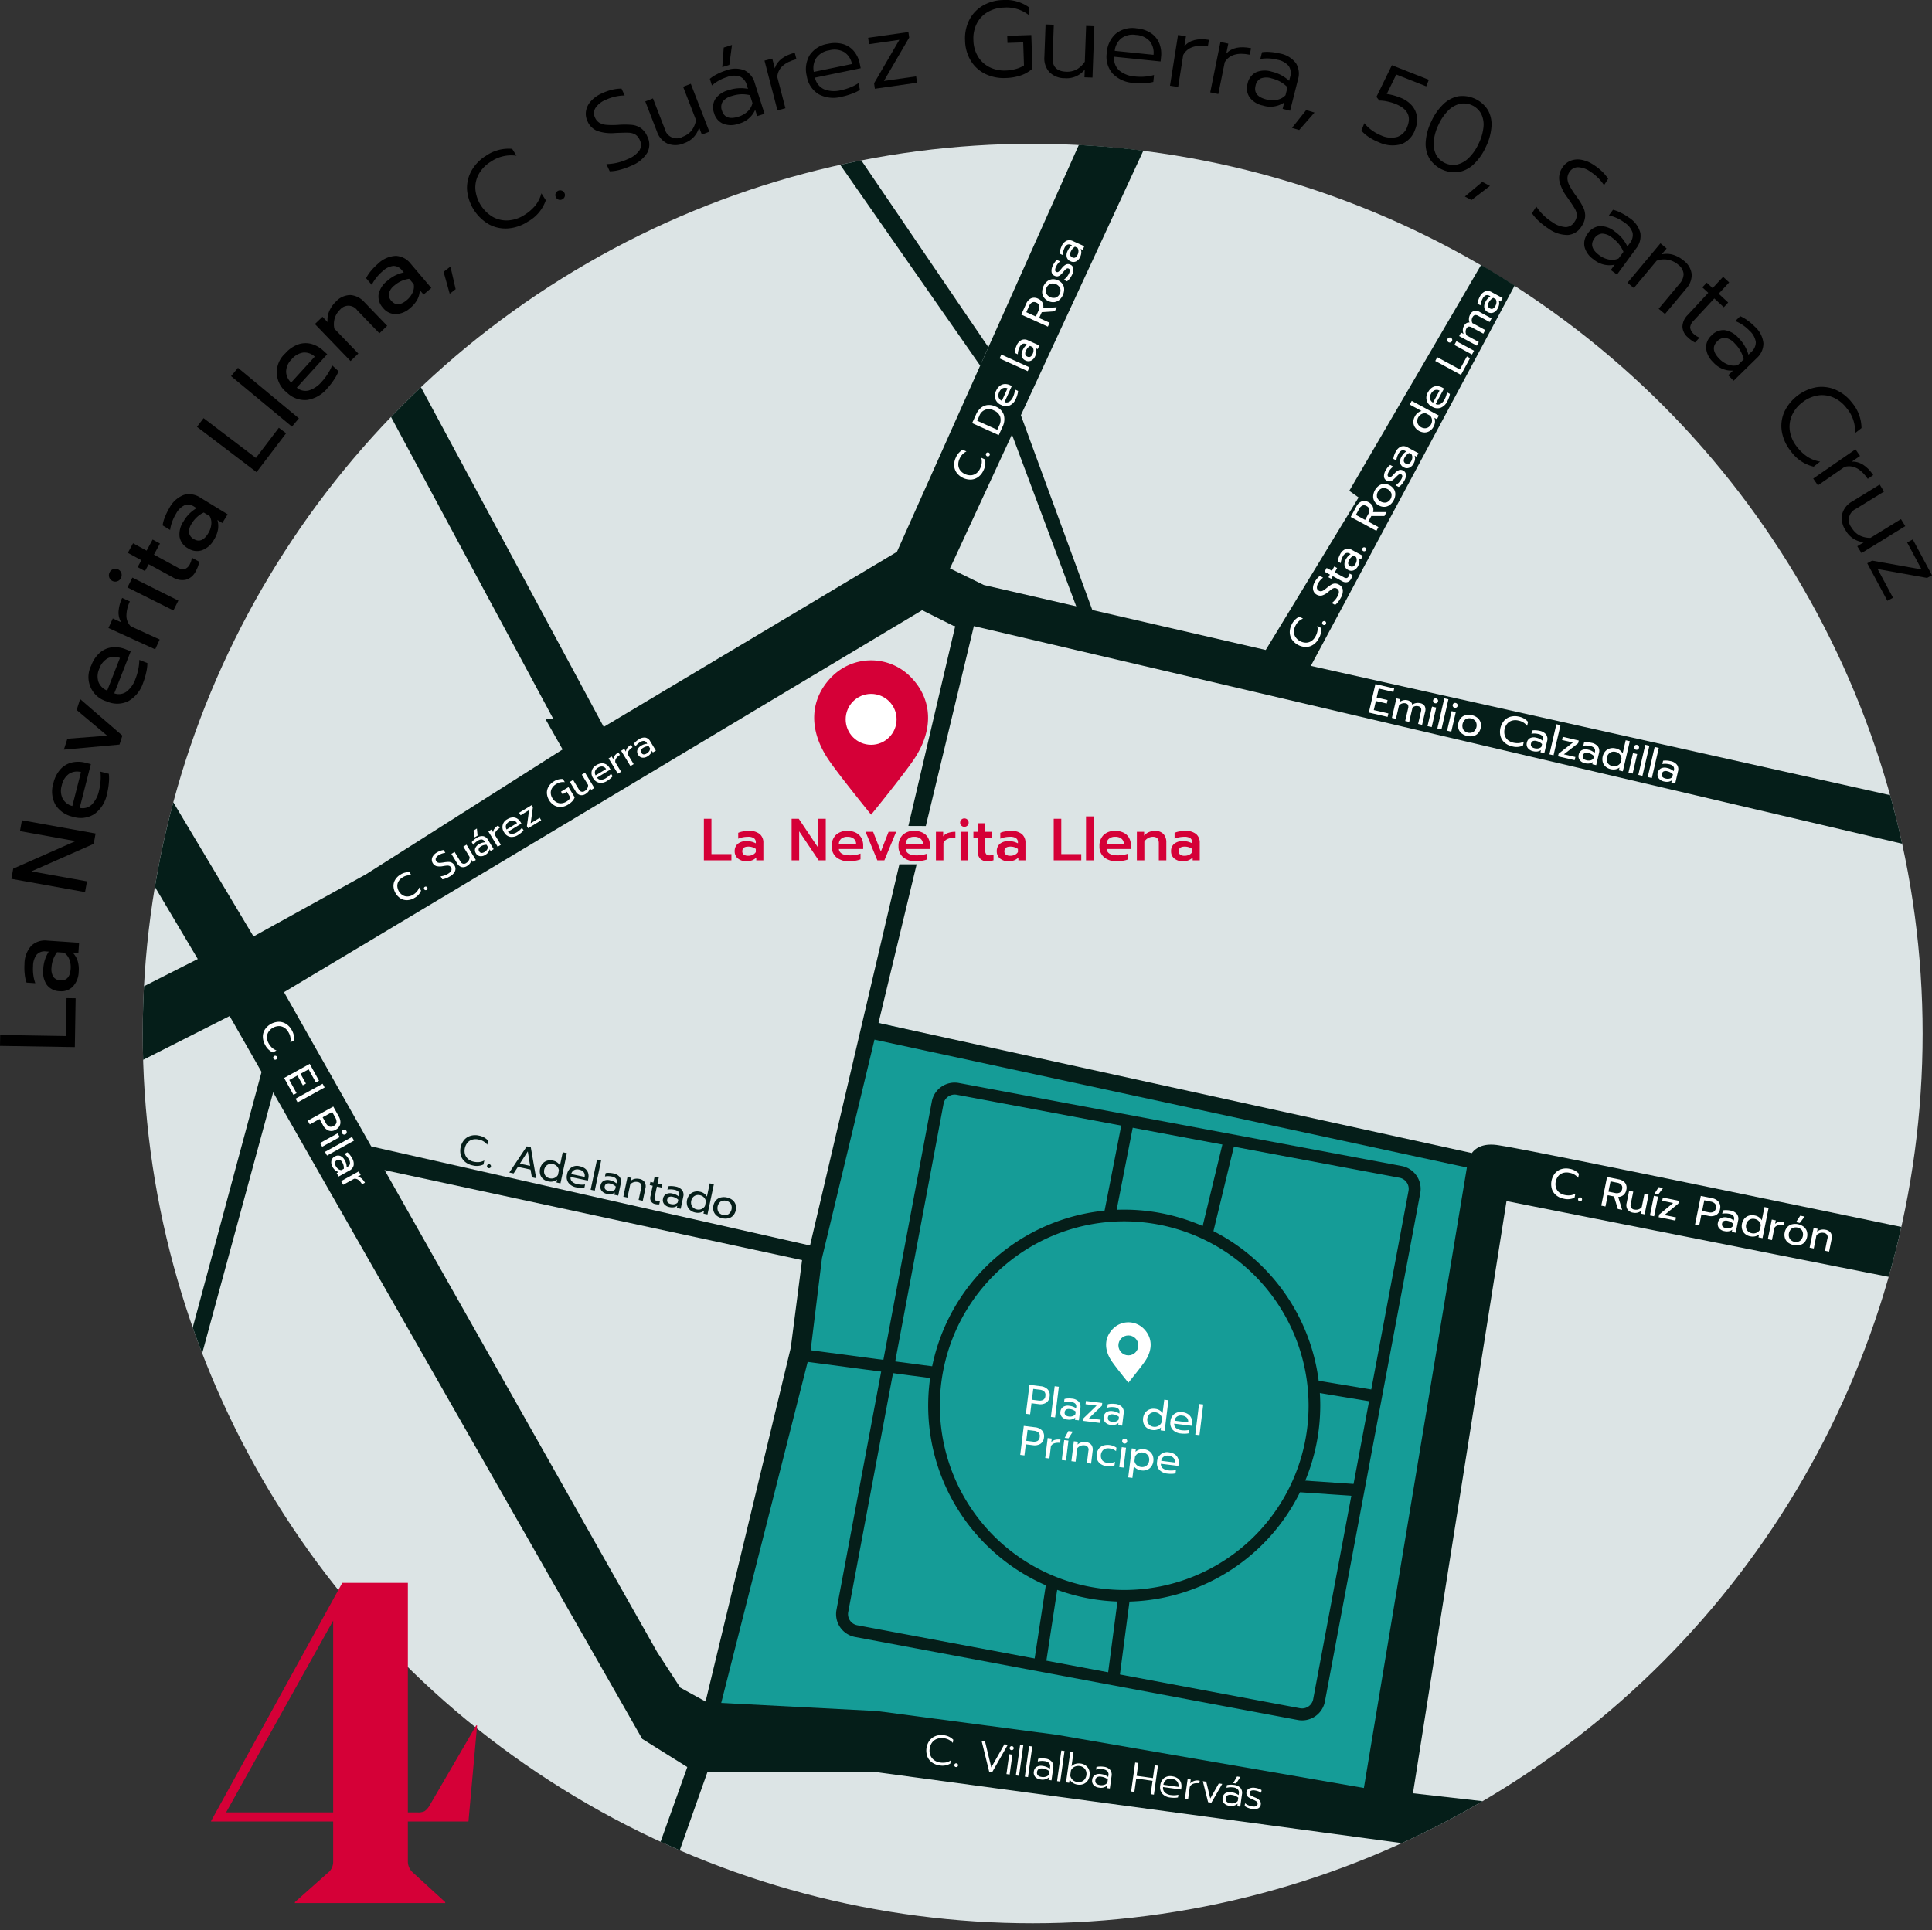 <svg xmlns="http://www.w3.org/2000/svg" xmlns:xlink="http://www.w3.org/1999/xlink" viewBox="0 0 324.785 324.578"><rect x="0" y="0" width="324.785" height="324.578" fill="#333333" stroke="none"/><defs><style>.cls-1{fill:none;}.cls-2{clip-path:url(#clip-path);}.cls-3{fill:#dce4e5;}.cls-4{fill:#159c97;}.cls-5{fill:#051e19;}.cls-6{fill:#fff;}.cls-7{fill:#d50037;}</style><clipPath id="clip-path"><circle class="cls-1" cx="173.601" cy="173.781" r="149.607"></circle></clipPath></defs><g id="Capa_2" data-name="Capa 2"><g id="Capa_1-2" data-name="Capa 1"><path d="M0,175.865.03,174.03l11.05.179.103-6.371,1.53.025L12.58,176.07Z"></path><path d="M12.258,165.877a2.696,2.696,0,0,1-2.228.794,2.776,2.776,0,0,1-2.156-1.06,3.844,3.844,0,0,1-.604-2.63,5.947,5.947,0,0,1,.926-2.968l-.449-.031a1.828,1.828,0,0,0-1.56.515,3.128,3.128,0,0,0-.628,1.915,7.674,7.674,0,0,0,.047,1.546,6.297,6.297,0,0,0,.33,1.367l-1.472-.101a5.742,5.742,0,0,1-.308-1.428,9.666,9.666,0,0,1-.038-1.681,4.592,4.592,0,0,1,1.161-3.105,3.368,3.368,0,0,1,2.684-.853l5.333.366-.117,1.706-.97-.067a3.644,3.644,0,0,1,.834,1.383,4.9,4.9,0,0,1,.186,1.88A3.754,3.754,0,0,1,12.258,165.877Zm-.614-4.58a2.315,2.315,0,0,0-.88-1.107l-1.167-.08a4.705,4.705,0,0,0-.933,2.552,2.49,2.49,0,0,0,.297,1.581,1.476,1.476,0,0,0,1.195.597q1.58.108,1.722-1.956A3.529,3.529,0,0,0,11.644,161.297Z"></path><path d="M1.913,147.776l.309-1.719,10.47-4.628L3.356,139.75l.328-1.825,12.383,2.227-.312,1.736L5.285,146.516l9.336,1.679-.325,1.807Z"></path><path d="M15.896,136.863a4.259,4.259,0,0,1-3.606.483,4.607,4.607,0,0,1-2.962-2.008,4.627,4.627,0,0,1-.348-3.664,5.256,5.256,0,0,1,1.176-2.319,3.774,3.774,0,0,1,1.906-1.14,4.781,4.781,0,0,1,2.338.048l.872.222-1.876,7.361a2.229,2.229,0,0,0,2.026-.552,4.733,4.733,0,0,0,1.218-2.337,9.399,9.399,0,0,0,.265-1.66,8.028,8.028,0,0,0-.024-1.547l1.413.36a7.218,7.218,0,0,1-.001,1.569,11.601,11.601,0,0,1-.311,1.843A5.484,5.484,0,0,1,15.896,136.863Zm-2.284-7.037a2.505,2.505,0,0,0-2.038.308,3.175,3.175,0,0,0-1.19,1.935A3.004,3.004,0,0,0,10.54,134.3a2.543,2.543,0,0,0,1.618,1.229Z"></path><path d="M10.737,126.052l.589-1.833,6.688-.516-5.135-4.317.589-1.833,7.102,6.14L20.086,125.2Z"></path><path d="M21.565,117.902a4.26,4.26,0,0,1-3.638.037,4.26,4.26,0,0,1-2.587-6.037,5.256,5.256,0,0,1,1.452-2.158,3.78,3.78,0,0,1,2.032-.896,4.776,4.776,0,0,1,2.314.335l.838.328L19.21,116.585a2.228,2.228,0,0,0,2.079-.298,4.736,4.736,0,0,0,1.496-2.17,9.417,9.417,0,0,0,.467-1.615,8.064,8.064,0,0,0,.167-1.539l1.358.531a7.218,7.218,0,0,1-.193,1.557,11.652,11.652,0,0,1-.536,1.791A5.483,5.483,0,0,1,21.565,117.902Zm-1.402-7.265a2.505,2.505,0,0,0-2.06.055,3.172,3.172,0,0,0-1.419,1.774,3.003,3.003,0,0,0-.12,2.233,2.547,2.547,0,0,0,1.455,1.419Z"></path><path d="M18.229,105.598l.732-1.605,1.408.643a3.157,3.157,0,0,1-.433-1.87,6.301,6.301,0,0,1,.602-2.228l1.293.59a5.715,5.715,0,0,0-.578,2.348,2.526,2.526,0,0,0,.726,1.835l4.863,2.22-.755,1.654Z"></path><path d="M19.71,97.74a1.062,1.062,0,0,1-1.287-1.49,1.081,1.081,0,0,1,.624-.564,1.065,1.065,0,0,1,1.352.677,1.083,1.083,0,0,1-.077.837A1.028,1.028,0,0,1,19.71,97.74Zm1.714,1.039.83-1.658,7.726,3.867-.83,1.658Z"></path><path d="M31.268,97.473a3.004,3.004,0,0,1-2.221-.399L24.999,94.871l-.628,1.154-1.233-.671L23.766,94.2l-2.277-1.239.878-1.613,2.276,1.239,1.016-1.866,1.233.671L25.877,93.258l3.937,2.143a1.787,1.787,0,0,0,1.234.292,1.623,1.623,0,0,0,.897-.895,2.53,2.53,0,0,0,.293-1.029l1.265.689a5.271,5.271,0,0,1-.603,1.598A2.645,2.645,0,0,1,31.268,97.473Z"></path><path d="M33.951,92.523a2.696,2.696,0,0,1-2.344-.325,2.776,2.776,0,0,1-1.423-1.935,3.841,3.841,0,0,1,.679-2.612,5.938,5.938,0,0,1,2.191-2.205l-.384-.235A1.828,1.828,0,0,0,31.05,84.948a3.123,3.123,0,0,0-1.441,1.408,7.639,7.639,0,0,0-.672,1.393,6.319,6.319,0,0,0-.338,1.365l-1.259-.77a5.747,5.747,0,0,1,.387-1.409,9.624,9.624,0,0,1,.742-1.508,4.594,4.594,0,0,1,2.463-2.218,3.37,3.37,0,0,1,2.774.483l4.561,2.788-.892,1.459-.829-.507a3.646,3.646,0,0,1,.101,1.612,4.904,4.904,0,0,1-.703,1.754A3.756,3.756,0,0,1,33.951,92.523Zm1.57-4.346a2.315,2.315,0,0,0-.27-1.388l-.999-.61a4.705,4.705,0,0,0-2.006,1.833,2.489,2.489,0,0,0-.467,1.54,1.475,1.475,0,0,0,.785,1.081q1.351.826,2.431-.94A3.524,3.524,0,0,0,35.521,88.177Z"></path><path d="M33.114,71.775l1.111-1.462,8.797,6.69,3.857-5.072,1.218.926-4.969,6.534Z"></path><path d="M38.844,63.248l1.161-1.399L50.242,70.342l-1.161,1.4Z"></path><path d="M51.623,67.256a4.26,4.26,0,0,1-3.41-1.267,4.26,4.26,0,0,1-.258-6.563,5.256,5.256,0,0,1,2.128-1.495,3.775,3.775,0,0,1,2.218-.111,4.787,4.787,0,0,1,2.042,1.14l.665.606L49.895,65.183a2.229,2.229,0,0,0,2.048.464,4.726,4.726,0,0,0,2.172-1.491,9.383,9.383,0,0,0,1.014-1.341,8.097,8.097,0,0,0,.706-1.377l1.078.982a7.199,7.199,0,0,1-.737,1.385,11.661,11.661,0,0,1-1.141,1.48A5.481,5.481,0,0,1,51.623,67.256Zm1.289-7.285a2.506,2.506,0,0,0-1.944-.686,3.171,3.171,0,0,0-1.959,1.15,3.004,3.004,0,0,0-.911,2.043A2.546,2.546,0,0,0,48.95,64.323Z"></path><path d="M52.938,54.49l1.271-1.224.861.895a3.69,3.69,0,0,1,.29-1.866,4.822,4.822,0,0,1,1.086-1.558,3.335,3.335,0,0,1,2.491-1.124,3.497,3.497,0,0,1,2.32,1.19L65.09,54.785,63.78,56.046l-3.708-3.851a1.823,1.823,0,0,0-2.913-.119,3.329,3.329,0,0,0-.879,1.409,3.592,3.592,0,0,0-.072,1.781L60.24,59.454l-1.31,1.261Z"></path><path d="M66.52,52.815a2.696,2.696,0,0,1-2.125-1.041,2.777,2.777,0,0,1-.747-2.283A3.84,3.84,0,0,1,65.11,47.222a5.936,5.936,0,0,1,2.77-1.41L67.59,45.47a1.827,1.827,0,0,0-1.458-.757,3.126,3.126,0,0,0-1.809.887,7.683,7.683,0,0,0-1.074,1.113,6.3,6.3,0,0,0-.748,1.19l-.956-1.125a5.729,5.729,0,0,1,.808-1.218,9.635,9.635,0,0,1,1.176-1.201,4.593,4.593,0,0,1,3.033-1.337,3.367,3.367,0,0,1,2.484,1.326l3.462,4.074-1.303,1.107-.629-.741a3.657,3.657,0,0,1-.408,1.563,4.901,4.901,0,0,1-1.216,1.446A3.752,3.752,0,0,1,66.52,52.815Zm2.85-3.638a2.317,2.317,0,0,0,.178-1.403l-.758-.892a4.713,4.713,0,0,0-2.478,1.114,2.487,2.487,0,0,0-.924,1.317,1.474,1.474,0,0,0,.407,1.272q1.025,1.207,2.603-.133A3.529,3.529,0,0,0,69.37,49.177Z"></path><path d="M74.57,45.709l1.153-.892.876,3.807-.996.771Z"></path><path d="M85.412,38.411A5.844,5.844,0,0,1,82.2,37.727,7.448,7.448,0,0,1,78.515,31.9a5.903,5.903,0,0,1,.754-3.203,7.017,7.017,0,0,1,2.445-2.515,6.699,6.699,0,0,1,4.383-1.153l.731,1.156a6.057,6.057,0,0,0-4.339,1.019,5.687,5.687,0,0,0-1.966,2.01,4.701,4.701,0,0,0-.611,2.57,6.036,6.036,0,0,0,2.999,4.727,4.755,4.755,0,0,0,2.591.544,5.652,5.652,0,0,0,2.643-.905,7.487,7.487,0,0,0,1.846-1.593,5.488,5.488,0,0,0,1.023-2.053l.741,1.171a6.525,6.525,0,0,1-3.028,3.597A7.072,7.072,0,0,1,85.412,38.411Z"></path><path d="M93.949,33.587a.766.766,0,0,1-.475-.383.797.797,0,0,1-.087-.612.755.755,0,0,1,.378-.482.799.799,0,0,1,1.103.307.753.753,0,0,1,.075.609.798.798,0,0,1-.391.479A.767.767,0,0,1,93.949,33.587Z"></path><path d="M104.207,28.554a6.644,6.644,0,0,1-1.708.251l-.557-1.21a8.997,8.997,0,0,0,3.611-.85,4.295,4.295,0,0,0,1.948-1.472,1.769,1.769,0,0,0,.041-1.742,1.949,1.949,0,0,0-.775-.931,2.451,2.451,0,0,0-1.13-.282q-.664-.021-2.237.048a7.259,7.259,0,0,1-3.005-.351,3.045,3.045,0,0,1-1.634-1.635,2.894,2.894,0,0,1-.241-1.751,3.313,3.313,0,0,1,.838-1.644,5.39,5.39,0,0,1,1.793-1.271,9.588,9.588,0,0,1,1.691-.61,7.27,7.27,0,0,1,1.638-.208l.534,1.161a7.78,7.78,0,0,0-3.156.72,3.765,3.765,0,0,0-1.76,1.384,1.685,1.685,0,0,0-.061,1.633,1.874,1.874,0,0,0,.73.853,2.858,2.858,0,0,0,1.221.35,13.822,13.822,0,0,0,1.989-.004A13.991,13.991,0,0,1,106.219,21a3.243,3.243,0,0,1,1.505.536,3.337,3.337,0,0,1,1.094,1.409,2.94,2.94,0,0,1,.004,2.722A5.423,5.423,0,0,1,106.146,27.86,11.637,11.637,0,0,1,104.207,28.554Z"></path><path d="M112.221,24.153a3.401,3.401,0,0,1-1.769-1.998l-1.976-5.102,1.292-.501,2.003,5.17a2.046,2.046,0,0,0,3.019,1.263,3.408,3.408,0,0,0,1.463-1.03,4.022,4.022,0,0,0,.756-1.76l-2.172-5.606,1.292-.5,3.122,8.056-1.259.488-.468-1.208a3.855,3.855,0,0,1-2.489,2.644A3.573,3.573,0,0,1,112.221,24.153Z"></path><path d="M121.568,20.809a2.69,2.69,0,0,1-1.518-1.775,2.74,2.74,0,0,1,.179-2.351,3.794,3.794,0,0,1,2.205-1.503,6.373,6.373,0,0,1,3.305-.238l-.196-.618a2.157,2.157,0,0,0-1.161-1.454,3.215,3.215,0,0,0-2.179.097,6.884,6.884,0,0,0-2.519,1.405l-.354-1.115a6.156,6.156,0,0,1,1.189-.774,9.255,9.255,0,0,1,1.466-.617,4.326,4.326,0,0,1,3.18-.038,3.344,3.344,0,0,1,1.72,2.145l1.64,5.164-1.235.392-.338-1.063a4.095,4.095,0,0,1-2.788,2.34A3.668,3.668,0,0,1,121.568,20.809Zm4.134-2.087a2.665,2.665,0,0,0,.794-1.395l-.419-1.321a5.731,5.731,0,0,0-1.512-.152,5.93,5.93,0,0,0-1.541.291,2.752,2.752,0,0,0-1.551.975,1.714,1.714,0,0,0-.101,1.496q.545,1.715,2.775,1.007A3.905,3.905,0,0,0,125.703,18.721Zm-4.038-10.72,1.39-.441-.446,3.353-1.184.376Z"></path><path d="M128.518,10.194l1.307-.34.427,1.637q.583-1.9,3.353-2.622l.281,1.08q-3.031.79-3.223,2.98l1.375,5.277-1.341.35Z"></path><path d="M137.606,15.837a4.327,4.327,0,0,1-1.975-3.03,4.669,4.669,0,0,1,.485-3.537,4.461,4.461,0,0,1,3.064-1.899,5.101,5.101,0,0,1,2.564.051,3.759,3.759,0,0,1,1.831,1.213,4.754,4.754,0,0,1,.965,2.099l.152.74-7.687,1.583a2.734,2.734,0,0,0,1.513,1.949,4.614,4.614,0,0,0,2.855.166,9.002,9.002,0,0,0,1.6-.486,7.279,7.279,0,0,0,1.352-.71l.236,1.146a6.969,6.969,0,0,1-1.364.648,11.845,11.845,0,0,1-1.743.506A5.265,5.265,0,0,1,137.606,15.837Zm5.618-5.071a3.071,3.071,0,0,0-1.292-1.994,3.34,3.34,0,0,0-2.543-.303,3.219,3.219,0,0,0-2.176,1.302,3.099,3.099,0,0,0-.405,2.316Z"></path><path d="M146.942,13.999,151.19,6.7l-5.096.729L145.94,6.359l6.771-.968.132.927-4.248,7.298,5.417-.774.153,1.069-7.092,1.014Z"></path><path d="M165.623,12.427a5.837,5.837,0,0,1-2.426-2.213,6.838,6.838,0,0,1-.963-3.417,6.846,6.846,0,0,1,.728-3.474A5.907,5.907,0,0,1,165.231.94a7.015,7.015,0,0,1,3.381-.935,6.699,6.699,0,0,1,4.364,1.22l.047,1.367a6.057,6.057,0,0,0-4.26-1.313,5.682,5.682,0,0,0-2.712.741,4.695,4.695,0,0,0-1.826,1.908,5.54,5.54,0,0,0-.588,2.82,5.537,5.537,0,0,0,.779,2.774,4.715,4.715,0,0,0,1.942,1.78,5.598,5.598,0,0,0,2.73.556,7.021,7.021,0,0,0,1.702-.265,4.677,4.677,0,0,0,1.349-.595L172.007,7.13l-2.644.09-.04-1.188,4.047-.138.192,5.649a5.659,5.659,0,0,1-1.969,1.147,8.765,8.765,0,0,1-2.534.429A7.074,7.074,0,0,1,165.623,12.427Z"></path><path d="M176.402,12.116a3.4,3.4,0,0,1-.835-2.534l.201-5.468,1.385.051-.203,5.54q-.084,2.267,2.273,2.353a3.411,3.411,0,0,0,1.752-.368,4.01,4.01,0,0,0,1.39-1.318l.22-6.008,1.385.051-.316,8.634-1.349-.049.047-1.295a3.854,3.854,0,0,1-3.331,1.445A3.573,3.573,0,0,1,176.402,12.116Z"></path><path d="M187.033,12.371a4.324,4.324,0,0,1-.974-3.483A4.668,4.668,0,0,1,187.584,5.66a4.462,4.462,0,0,1,3.493-.891,5.112,5.112,0,0,1,2.432.818A3.759,3.759,0,0,1,194.89,7.294a4.749,4.749,0,0,1,.291,2.292l-.077.752-7.808-.798a2.732,2.732,0,0,0,.858,2.313,4.61,4.61,0,0,0,2.673,1.015,9.021,9.021,0,0,0,1.672.017,7.261,7.261,0,0,0,1.502-.272l-.119,1.164a7.001,7.001,0,0,1-1.496.209,11.803,11.803,0,0,1-1.814-.041A5.264,5.264,0,0,1,187.033,12.371Zm6.881-3.15A3.074,3.074,0,0,0,193.28,6.93a3.338,3.338,0,0,0-2.335-1.053,3.222,3.222,0,0,0-2.467.589,3.1,3.1,0,0,0-1.082,2.088Z"></path><path d="M198.035,5.883l1.333.211-.264,1.671q1.295-1.508,4.122-1.062l-.174,1.103q-3.093-.489-4.146,1.44l-.852,5.387-1.369-.216Z"></path><path d="M205.163,7.068l1.323.268L206.15,8.993q1.358-1.452,4.164-.884l-.222,1.094q-3.07-.62-4.203,1.262l-1.081,5.346-1.358-.275Z"></path><path d="M210.081,16.381a2.689,2.689,0,0,1-.355-2.308,2.739,2.739,0,0,1,1.39-1.905,3.793,3.793,0,0,1,2.666-.117,6.378,6.378,0,0,1,2.935,1.539l.158-.628a2.156,2.156,0,0,0-.221-1.847,3.215,3.215,0,0,0-1.903-1.065,6.875,6.875,0,0,0-2.881-.133l.286-1.135a6.169,6.169,0,0,1,1.419-.032,9.217,9.217,0,0,1,1.571.248,4.322,4.322,0,0,1,2.723,1.643,3.346,3.346,0,0,1,.333,2.729l-1.326,5.253-1.256-.317.273-1.082a4.096,4.096,0,0,1-3.603.521A3.667,3.667,0,0,1,210.081,16.381Zm4.613.403a2.669,2.669,0,0,0,1.41-.767l.339-1.344a5.729,5.729,0,0,0-1.205-.926,5.951,5.951,0,0,0-1.464-.564,2.754,2.754,0,0,0-1.831.011,1.716,1.716,0,0,0-.874,1.218q-.44,1.745,1.829,2.318A3.903,3.903,0,0,0,214.694,16.784Z"></path><path d="M219.582,18.514l1.399.414-2.577,2.936-1.208-.357Z"></path><path d="M230.112,23.043a6.121,6.121,0,0,1-1.251-1.073l.495-1.256a6.15,6.15,0,0,0,1.27,1.197,7.135,7.135,0,0,0,1.556.864,3.932,3.932,0,0,0,2.74.238,2.798,2.798,0,0,0,1.667-1.752q1.022-2.596-2.042-3.803a8.319,8.319,0,0,0-1.361-.4,6.337,6.337,0,0,0-1.306-.147l-.492-.619,2.599-5.322,6.213,2.447-.435,1.105-5.041-1.985L233.13,15.798a10.06,10.06,0,0,1,2.253.616,4.875,4.875,0,0,1,1.956,1.322,3.56,3.56,0,0,1,.857,1.875,4.287,4.287,0,0,1-.301,2.164,3.996,3.996,0,0,1-2.284,2.457,5.35,5.35,0,0,1-3.839-.322A8.748,8.748,0,0,1,230.112,23.043Z"></path><path d="M240.274,26.606a4.967,4.967,0,0,1-.598-2.793,9.203,9.203,0,0,1,.952-3.414,9.316,9.316,0,0,1,2.033-2.9,4.974,4.974,0,0,1,2.537-1.317,5.074,5.074,0,0,1,4.944,2.345,4.973,4.973,0,0,1,.585,2.798,9.322,9.322,0,0,1-.96,3.41,9.206,9.206,0,0,1-2.042,2.897,4.97,4.97,0,0,1-2.542,1.305,5.059,5.059,0,0,1-4.911-2.33Zm4.688,1.058a4.191,4.191,0,0,0,1.974-1.136,8.004,8.004,0,0,0,1.629-2.365,8.223,8.223,0,0,0,.813-2.742,4.114,4.114,0,0,0-.36-2.243,3.33,3.33,0,0,0-3.611-1.712,4.104,4.104,0,0,0-1.965,1.14,8.224,8.224,0,0,0-1.61,2.364,8.003,8.003,0,0,0-.8,2.758,4.191,4.191,0,0,0,.369,2.247,3.284,3.284,0,0,0,3.562,1.689Z"></path><path d="M249.185,30.585l1.289.682-3.106,2.369-1.114-.589Z"></path><path d="M258.671,37.164a6.63,6.63,0,0,1-1.128-1.306l.722-1.119a8.993,8.993,0,0,0,2.655,2.592,4.295,4.295,0,0,0,2.287.855,1.768,1.768,0,0,0,1.492-.901,1.943,1.943,0,0,0,.37-1.154,2.446,2.446,0,0,0-.368-1.105q-.338-.572-1.241-1.861a7.264,7.264,0,0,1-1.316-2.724,3.044,3.044,0,0,1,.503-2.257,2.892,2.892,0,0,1,1.349-1.143,3.312,3.312,0,0,1,1.837-.175,5.389,5.389,0,0,1,2.034.831,9.581,9.581,0,0,1,1.422,1.1,7.257,7.257,0,0,1,1.055,1.27l-.693,1.074a7.785,7.785,0,0,0-2.301-2.277,3.764,3.764,0,0,0-2.113-.743,1.685,1.685,0,0,0-1.411.825,1.871,1.871,0,0,0-.329,1.073,2.86,2.86,0,0,0,.36,1.218,13.872,13.872,0,0,0,1.071,1.677,13.966,13.966,0,0,1,1.197,1.897,3.237,3.237,0,0,1,.355,1.557,3.337,3.337,0,0,1-.602,1.679,2.941,2.941,0,0,1-2.295,1.465,5.424,5.424,0,0,1-3.286-1.082A11.637,11.637,0,0,1,258.671,37.164Z"></path><path d="M266.379,41.534a2.692,2.692,0,0,1,.539-2.272,2.738,2.738,0,0,1,2.005-1.242,3.79,3.79,0,0,1,2.513.894,6.378,6.378,0,0,1,2.141,2.53l.383-.522a2.159,2.159,0,0,0,.49-1.795,3.215,3.215,0,0,0-1.363-1.703,6.879,6.879,0,0,0-2.619-1.207l.691-.943a6.124,6.124,0,0,1,1.327.504,9.226,9.226,0,0,1,1.362.821,4.323,4.323,0,0,1,1.905,2.546,3.344,3.344,0,0,1-.718,2.654l-3.204,4.369-1.046-.767.66-.9a4.095,4.095,0,0,1-3.534-.873A3.664,3.664,0,0,1,266.379,41.534Zm4.123,2.108a2.666,2.666,0,0,0,1.595-.181l.819-1.118a5.724,5.724,0,0,0-.768-1.312,5.947,5.947,0,0,0-1.144-1.073,2.756,2.756,0,0,0-1.701-.678,1.715,1.715,0,0,0-1.268.8q-1.064,1.452.823,2.835A3.904,3.904,0,0,0,270.502,43.643Z"></path><path d="M279.134,40.912l1.036.865-.83.995a3.757,3.757,0,0,1,1.943.075,4.989,4.989,0,0,1,1.728.95,3.316,3.316,0,0,1,1.378,2.323,3.399,3.399,0,0,1-.903,2.388l-3.588,4.297-1.064-.888,3.507-4.2a2.493,2.493,0,0,0,.688-1.666,2.214,2.214,0,0,0-.94-1.57,3.608,3.608,0,0,0-3.585-.649L274.66,48.432l-1.064-.888Z"></path><path d="M282.832,54.909a2.889,2.889,0,0,1,.901-1.963l3.44-3.708-.99-.918.734-.792.99.918,1.763-1.9,1.016.943-1.763,1.9L290.521,50.87l-.735.792L288.19,50.18l-3.464,3.734a1.79,1.79,0,0,0-.599,1.175,1.82,1.82,0,0,0,.712,1.164,2.602,2.602,0,0,0,.873.515l-.771.831a5.167,5.167,0,0,1-1.204-.872A2.475,2.475,0,0,1,282.832,54.909Z"></path><path d="M286.812,58.563a2.69,2.69,0,0,1,.903-2.154,2.738,2.738,0,0,1,2.18-.898,3.792,3.792,0,0,1,2.333,1.293,6.378,6.378,0,0,1,1.699,2.845l.463-.453a2.156,2.156,0,0,0,.776-1.69,3.213,3.213,0,0,0-1.067-1.902,6.88,6.88,0,0,0-2.387-1.618l.837-.818a6.153,6.153,0,0,1,1.227.714,9.261,9.261,0,0,1,1.21,1.032,4.321,4.321,0,0,1,1.463,2.823,3.343,3.343,0,0,1-1.142,2.501l-3.874,3.788-.906-.927.798-.78a4.095,4.095,0,0,1-3.344-1.438A3.667,3.667,0,0,1,286.812,58.563Zm3.724,2.753a2.671,2.671,0,0,0,1.603.082l.991-.969a5.708,5.708,0,0,0-.544-1.419,5.917,5.917,0,0,0-.953-1.246,2.756,2.756,0,0,0-1.568-.947,1.714,1.714,0,0,0-1.381.583q-1.288,1.258.349,2.932A3.901,3.901,0,0,0,290.536,61.317Z"></path><path d="M299.552,72.623a5.84,5.84,0,0,1,.364-3.264,7.446,7.446,0,0,1,5.435-4.242,5.902,5.902,0,0,1,3.262.435,7.003,7.003,0,0,1,2.744,2.185,6.697,6.697,0,0,1,1.58,4.247l-1.079.842a6.056,6.056,0,0,0-1.442-4.218,5.684,5.684,0,0,0-2.194-1.758,4.701,4.701,0,0,0-2.618-.355,5.544,5.544,0,0,0-2.627,1.183,5.485,5.485,0,0,0-1.78,2.268,4.755,4.755,0,0,0-.286,2.632,5.648,5.648,0,0,0,1.161,2.541,7.488,7.488,0,0,0,1.768,1.68,5.491,5.491,0,0,0,2.144.816l-1.093.853a6.524,6.524,0,0,1-3.878-2.658A7.072,7.072,0,0,1,299.552,72.623Z"></path><path d="M311.921,75.556l.768,1.11-1.392.962q1.985-.104,3.613,2.251l-.918.635q-1.781-2.576-3.903-2.006l-4.486,3.102-.788-1.14Z"></path><path d="M309.685,86.446a3.398,3.398,0,0,1,1.645-2.1l4.661-2.867.726,1.181-4.722,2.905a2.045,2.045,0,0,0-.696,3.197,3.406,3.406,0,0,0,1.278,1.253,4.014,4.014,0,0,0,1.868.425l5.121-3.15.726,1.181-7.359,4.527-.708-1.15,1.104-.679a3.853,3.853,0,0,1-3.05-1.97A3.569,3.569,0,0,1,309.685,86.446Z"></path><path d="M314.722,94.261l8.312,1.489-2.431-4.538.952-.51,3.23,6.03-.825.442-8.312-1.49,2.584,4.824-.952.51-3.383-6.315Z"></path><g class="cls-2"><circle class="cls-3" cx="173.341" cy="174.376" r="150.202"></circle><polygon class="cls-4" points="146.765 171.811 119.78 288.152 231.308 303.094 249.13 195.265 146.765 171.811"></polygon><path class="cls-5" d="M23.999,165.939l9.25-4.683L25.07,147.49l2.158-13.443h1.396l13.992,23.417,18.956-10.482,33.007-20.964L91.68,120.889H93.018L65.452,69.586l5.15-4.779,30.891,57.42,49.287-29.438L181.448,24.174l10.96.723L159.7,95.577l5.687,2.788,47.391,10.928,15.611-25.647L226.828,82.53l22.753-39.006,5.432,3.77-34.653,64.674L320.272,134.27l1.338,8.029L163.714,105.278h-3.345l-5.352-2.676L47.746,166.831l62.742,110.988,3.866,5.947,4.46,2.453,28.62,1.487,30.33,4.014,51.517,8.921,17.395-104.818s.223-4.126,5.352-3.234c5.594.784,68.132,13.827,68.132,13.827l-.558,8.698-66.347-13.158-15.723,99.577L250.025,302.95l-.449,8.841-102.365-13.827h-30.33l-8.921-5.575L38.602,170.845,21.876,179.32v-12.935Z"></path><polygon class="cls-5" points="141.078 27.475 164.773 61.48 166.155 58.389 143.977 25.773 141.078 27.475"></polygon><polygon class="cls-5" points="169.736 72.049 181.333 103.048 184.009 103.606 170.962 68.034 169.736 72.049"></polygon><polygon class="cls-5" points="43.969 180.251 31.911 225.038 33.584 229.052 46.408 181.884 43.969 180.251"></polygon><path class="cls-5" d="M155.637,138.894l8.078-33.616-2.454-2.899-8.555,36.503C152.775,138.878,155.637,138.894,155.637,138.894Z"></path><path class="cls-5" d="M153.113,145.333h-1.919L136.172,209.427l-73.764-16.66-1.95-.178,1.95,3.68,72.426,15.611-1.896,14.719-14.496,60.215,2.342,1.338,15.5-61.162,1.895-15.444,15.917-66.212Z"></path><polygon class="cls-5" points="146.765 171.811 247.42 193.884 247.42 196.492 146.17 174.636 146.765 171.811"></polygon><path class="cls-5" d="M218.894,289.277a3.907,3.907,0,0,1-.721-.067l-74.437-13.957a3.908,3.908,0,0,1-3.117-4.555l16.027-85.473a3.902,3.902,0,0,1,4.556-3.117l74.437,13.957a3.903,3.903,0,0,1,3.117,4.556L222.73,286.092A3.91,3.91,0,0,1,218.894,289.277Zm-.351-2.04a1.9,1.9,0,0,0,2.213-1.514l16.026-85.473a1.895,1.895,0,0,0-1.514-2.213l-74.436-13.957a1.896,1.896,0,0,0-2.213,1.514l-16.027,85.473a1.899,1.899,0,0,0,1.514,2.213Z"></path><path class="cls-5" d="M188.99,269.312a32.956,32.956,0,1,1,32.957-32.956A32.993,32.993,0,0,1,188.99,269.312Zm0-63.949a30.992,30.992,0,1,0,30.993,30.993A31.028,31.028,0,0,0,188.99,205.363Z"></path><rect class="cls-5" x="179.971" y="195.49" width="16.309" height="1.964" transform="matrix(0.192, -0.981, 0.981, 0.192, -40.798, 343.396)"></rect><rect class="cls-5" x="196.607" y="198.614" width="16.335" height="1.964" transform="translate(-37.379 351.691) rotate(-76.399)"></rect><rect class="cls-5" x="145.437" y="218.253" width="2.007" height="22.291" transform="translate(-100.177 344.501) rotate(-82.467)"></rect><rect class="cls-5" x="168.719" y="272.005" width="14.244" height="2.007" transform="translate(-120.564 405.665) rotate(-81.326)"></rect><rect class="cls-5" x="180.989" y="274.347" width="14.161" height="2.007" transform="translate(-109.378 426.058) rotate(-82.536)"></rect><rect class="cls-5" x="222.165" y="245.023" width="2.007" height="10.419" transform="translate(-41.805 455.681) rotate(-86.061)"></rect><rect class="cls-5" x="225.132" y="228.795" width="2.008" height="10.485" transform="matrix(0.164, -0.987, 0.987, 0.164, -41.789, 418.773)"></rect><path class="cls-6" d="M44.19,174.353a2.272,2.272,0,0,1,.339-1.239,2.913,2.913,0,0,1,2.358-1.303,2.267,2.267,0,0,1,1.232.371,2.812,2.812,0,0,1,.929,1.028,2.735,2.735,0,0,1,.37,1.73l-.603.333a2.369,2.369,0,0,0-.315-1.688,2.123,2.123,0,0,0-.691-.77,1.668,1.668,0,0,0-.912-.278,2.182,2.182,0,0,0-1.766.98,1.683,1.683,0,0,0-.251.925,2.115,2.115,0,0,0,.281.988,2.944,2.944,0,0,0,.57.749,2.266,2.266,0,0,0,.753.455l-.609.336a2.665,2.665,0,0,1-1.31-1.282A2.813,2.813,0,0,1,44.19,174.353Z"></path><path class="cls-6" d="M45.942,177.763a.319.319,0,0,1,.16-.197.332.332,0,0,1,.255-.032.313.313,0,0,1,.2.158.336.336,0,0,1-.132.458.313.313,0,0,1-.254.028.331.331,0,0,1-.199-.163A.32.32,0,0,1,45.942,177.763Z"></path><path class="cls-6" d="M52.065,178.887l1.566,2.835-.529.292-1.22-2.207-1.359.751.911,1.648-.523.289-.911-1.648-1.365.754,1.22,2.207-.523.289-1.566-2.835Z"></path><path class="cls-6" d="M54.234,182.231l.343.621L50.033,185.363l-.343-.621Z"></path><path class="cls-6" d="M56.03,186.062l.914,1.654a1.856,1.856,0,0,1,.259,1.29,1.409,1.409,0,0,1-.764.948,1.389,1.389,0,0,1-1.208.146,1.898,1.898,0,0,1-.943-.915l-.567-1.027-1.642.907-.347-.627Zm-1.257,2.765a1.328,1.328,0,0,0,.555.584.81.81,0,0,0,.76-.091.82.82,0,0,0,.485-.597,1.31,1.31,0,0,0-.196-.783l-.53-.959-1.605.887Z"></path><path class="cls-6" d="M57.472,190.241a.415.415,0,0,1,.764-.085.422.422,0,0,1,.043.325.415.415,0,0,1-.516.285.421.421,0,0,1-.252-.21A.4.4,0,0,1,57.472,190.241Zm-.713.322.35.633-2.951,1.631-.35-.633Z"></path><path class="cls-6" d="M59.174,191.171l.343.621-4.544,2.511-.343-.621Z"></path><path class="cls-6" d="M55.707,195.202a1.052,1.052,0,0,1,.562-.732,1.083,1.083,0,0,1,.931-.109,1.498,1.498,0,0,1,.755.734,2.318,2.318,0,0,1,.325,1.169l.154-.085a.713.713,0,0,0,.403-.499,1.219,1.219,0,0,0-.2-.76,3,3,0,0,0-.343-.497,2.428,2.428,0,0,0-.398-.378l.504-.279a2.236,2.236,0,0,1,.403.403,3.712,3.712,0,0,1,.368.543,1.793,1.793,0,0,1,.277,1.263,1.314,1.314,0,0,1-.699.848l-1.826,1.009-.323-.584.332-.183a1.423,1.423,0,0,1-.566-.277,1.912,1.912,0,0,1-.459-.577A1.466,1.466,0,0,1,55.707,195.202Zm1.171,1.371a.904.904,0,0,0,.523.176l.4-.221a1.838,1.838,0,0,0-.234-1.034.972.972,0,0,0-.432-.455.575.575,0,0,0-.518.058q-.541.299-.15,1.006A1.379,1.379,0,0,0,56.878,196.573Z"></path><path class="cls-6" d="M60.299,196.97l.333.603-.529.292a1.228,1.228,0,0,1,.687.299,2.459,2.459,0,0,1,.559.707l-.485.268a2.229,2.229,0,0,0-.603-.727.986.986,0,0,0-.744-.199l-1.826,1.009-.343-.621Z"></path><path class="cls-6" d="M173.06,232.858l1.876.231a1.856,1.856,0,0,1,1.196.547,1.408,1.408,0,0,1,.319,1.175,1.388,1.388,0,0,1-.591,1.063,1.898,1.898,0,0,1-1.295.227l-1.165-.143-.229,1.862-.711-.087Zm1.502,2.641a1.328,1.328,0,0,0,.799-.107.81.81,0,0,0,.372-.669.82.82,0,0,0-.199-.743,1.31,1.31,0,0,0-.749-.301l-1.088-.134-.224,1.82Z"></path><path class="cls-6" d="M177.298,233.096l.704.086-.633,5.153-.704-.087Z"></path><path class="cls-6" d="M178.528,238.269a1.052,1.052,0,0,1-.263-.885,1.084,1.084,0,0,1,.458-.818,1.499,1.499,0,0,1,1.038-.18,2.319,2.319,0,0,1,1.137.423l.021-.174a.714.714,0,0,0-.168-.619,1.219,1.219,0,0,0-.733-.285,2.99,2.99,0,0,0-.604-.014,2.427,2.427,0,0,0-.54.1l.07-.572a2.232,2.232,0,0,1,.563-.09,3.707,3.707,0,0,1,.656.02,1.794,1.794,0,0,1,1.186.517,1.315,1.315,0,0,1,.276,1.064l-.255,2.071-.662-.081.046-.376a1.423,1.423,0,0,1-.557.296,1.915,1.915,0,0,1-.737.033A1.466,1.466,0,0,1,178.528,238.269Zm1.798-.143a.905.905,0,0,0,.45-.32l.056-.453a1.839,1.839,0,0,0-.975-.417.972.972,0,0,0-.622.083.575.575,0,0,0-.257.453q-.075.614.726.712A1.38,1.38,0,0,0,180.325,238.125Z"></path><path class="cls-6" d="M182.159,238.464l2.192-2.116-1.861-.229.067-.544,2.74.337-.057.46-2.191,2.109,1.973.243-.067.544-2.852-.35Z"></path><path class="cls-6" d="M185.8,239.163a1.052,1.052,0,0,1-.263-.885,1.083,1.083,0,0,1,.458-.818,1.499,1.499,0,0,1,1.038-.18,2.319,2.319,0,0,1,1.137.423l.021-.174a.714.714,0,0,0-.168-.619,1.219,1.219,0,0,0-.733-.285,2.996,2.996,0,0,0-.603-.014,2.432,2.432,0,0,0-.54.1l.07-.572a2.232,2.232,0,0,1,.563-.09,3.717,3.717,0,0,1,.656.02,1.794,1.794,0,0,1,1.186.517,1.315,1.315,0,0,1,.276,1.064l-.255,2.071-.662-.081.046-.377a1.422,1.422,0,0,1-.556.296,1.913,1.913,0,0,1-.737.033A1.466,1.466,0,0,1,185.8,239.163Zm1.798-.143a.905.905,0,0,0,.45-.32l.056-.453a1.839,1.839,0,0,0-.975-.417.972.972,0,0,0-.622.083.575.575,0,0,0-.257.453q-.075.614.726.712A1.382,1.382,0,0,0,187.598,239.019Z"></path><path class="cls-6" d="M192.824,240.118a1.591,1.591,0,0,1-.551-.697,2.034,2.034,0,0,1,.228-1.858,1.632,1.632,0,0,1,.705-.554,1.815,1.815,0,0,1,.931-.116,1.714,1.714,0,0,1,1.306.719l.277-2.252.704.086-.633,5.153-.683-.084.06-.488a1.793,1.793,0,0,1-.665.375,1.984,1.984,0,0,1-.802.047A1.857,1.857,0,0,1,192.824,240.118Zm1.889-.341a1.211,1.211,0,0,0,.532-.554l.092-.753a1.145,1.145,0,0,0-.374-.669,1.317,1.317,0,0,0-.735-.324,1.256,1.256,0,0,0-.636.077,1.115,1.115,0,0,0-.485.379,1.372,1.372,0,0,0-.156,1.269,1.086,1.086,0,0,0,.38.482,1.277,1.277,0,0,0,.599.226A1.297,1.297,0,0,0,194.713,239.777Z"></path><path class="cls-6" d="M197.128,240.4a1.663,1.663,0,0,1-.366-1.372,1.662,1.662,0,0,1,2.032-1.562,2.05,2.05,0,0,1,.956.34,1.475,1.475,0,0,1,.536.681,1.868,1.868,0,0,1,.097.907l-.043.349-2.942-.362a.869.869,0,0,0,.314.757,1.847,1.847,0,0,0,.965.356,3.631,3.631,0,0,0,.656.02,3.16,3.16,0,0,0,.598-.086l-.069.565a2.814,2.814,0,0,1-.608.077,4.563,4.563,0,0,1-.729-.029A2.141,2.141,0,0,1,197.128,240.4Zm2.611-1.233a.978.978,0,0,0-.22-.774,1.239,1.239,0,0,0-.808-.364,1.171,1.171,0,0,0-.856.171.994.994,0,0,0-.396.688Z"></path><path class="cls-6" d="M201.569,236.079l.704.086-.633,5.153-.704-.087Z"></path><path class="cls-6" d="M172.106,239.761l1.876.231a1.857,1.857,0,0,1,1.196.547,1.409,1.409,0,0,1,.319,1.175,1.388,1.388,0,0,1-.591,1.063,1.898,1.898,0,0,1-1.295.227l-1.164-.143-.229,1.862-.711-.087Zm1.502,2.641a1.328,1.328,0,0,0,.799-.107.81.81,0,0,0,.372-.669.82.82,0,0,0-.199-.743,1.31,1.31,0,0,0-.749-.301l-1.088-.134-.224,1.82Z"></path><path class="cls-6" d="M176.123,241.805l.683.084-.074.6a1.229,1.229,0,0,1,.645-.381,2.461,2.461,0,0,1,.9-.038l-.068.551a2.228,2.228,0,0,0-.942.061.985.985,0,0,0-.598.485l-.255,2.071-.704-.087Z"></path><path class="cls-6" d="M178.905,242.147l.711.087-.411,3.347-.711-.087Zm.696-1.514.746.092-.726,1.128-.641-.079Z"></path><path class="cls-6" d="M180.522,242.346l.683.084-.059.481a1.439,1.439,0,0,1,.637-.371,1.879,1.879,0,0,1,.739-.054,1.301,1.301,0,0,1,.954.478,1.365,1.365,0,0,1,.21.996l-.263,2.14-.704-.087.255-2.071a.711.711,0,0,0-.681-.912,1.3,1.3,0,0,0-.643.08,1.404,1.404,0,0,0-.557.416l-.277,2.252-.704-.086Z"></path><path class="cls-6" d="M185.081,246.197a1.569,1.569,0,0,1-.598-.693,2.017,2.017,0,0,1,.234-1.904,1.607,1.607,0,0,1,.752-.534,2.572,2.572,0,0,1,2.217.357l-.071.579a2.005,2.005,0,0,0-1.119-.456,1.357,1.357,0,0,0-.962.197,1.362,1.362,0,0,0-.227,1.816,1.341,1.341,0,0,0,.876.419,2.174,2.174,0,0,0,1.254-.185l-.07.572a1.703,1.703,0,0,1-.584.176,3.094,3.094,0,0,1-.738-.013A2.261,2.261,0,0,1,185.081,246.197Z"></path><path class="cls-6" d="M188.733,242.569a.415.415,0,0,1,.38-.668.422.422,0,0,1,.289.156.415.415,0,0,1-.072.586.42.42,0,0,1-.318.081A.4.4,0,0,1,188.733,242.569Zm-.158.767.718.088-.411,3.347-.718-.088Z"></path><path class="cls-6" d="M190.263,243.543l.683.084-.061.495a1.759,1.759,0,0,1,1.468-.428,1.844,1.844,0,0,1,.875.334,1.616,1.616,0,0,1,.551.702,2.032,2.032,0,0,1-.228,1.858,1.614,1.614,0,0,1-.701.551,1.832,1.832,0,0,1-.934.112,2.175,2.175,0,0,1-.764-.236,1.443,1.443,0,0,1-.542-.484l-.242,1.974-.704-.087Zm2.197,3.055a1.085,1.085,0,0,0,.485-.376,1.295,1.295,0,0,0,.236-.622,1.277,1.277,0,0,0-.079-.657,1.097,1.097,0,0,0-.38-.479,1.283,1.283,0,0,0-.599-.226,1.3,1.3,0,0,0-.777.131,1.232,1.232,0,0,0-.539.556l-.093.753a1.139,1.139,0,0,0,.378.669,1.321,1.321,0,0,0,.732.324A1.275,1.275,0,0,0,192.46,246.598Z"></path><path class="cls-6" d="M194.884,247.144a1.663,1.663,0,0,1-.366-1.372,1.663,1.663,0,0,1,2.032-1.562,2.051,2.051,0,0,1,.956.34,1.474,1.474,0,0,1,.536.681,1.867,1.867,0,0,1,.097.908l-.043.349-2.942-.362a.869.869,0,0,0,.314.757,1.848,1.848,0,0,0,.965.356,3.642,3.642,0,0,0,.656.02,3.152,3.152,0,0,0,.598-.085l-.069.565a2.816,2.816,0,0,1-.608.077,4.55,4.55,0,0,1-.729-.029A2.141,2.141,0,0,1,194.884,247.144Zm2.611-1.233a.978.978,0,0,0-.22-.774,1.239,1.239,0,0,0-.808-.364,1.171,1.171,0,0,0-.856.171.994.994,0,0,0-.396.687Z"></path><path class="cls-7" d="M118.329,137.675h1.27v5.94h3.36v1.05h-4.63Z"></path><path class="cls-7" d="M124.059,144.36a1.506,1.506,0,0,1-.55-1.225,1.564,1.564,0,0,1,.52-1.25,2.16,2.16,0,0,1,1.46-.45,3.163,3.163,0,0,1,1.57.37v-.13a.854.854,0,0,0-.315-.74,1.748,1.748,0,0,0-1.015-.23,4.476,4.476,0,0,0-.87.085,3.446,3.446,0,0,0-.76.235v-.99a3.342,3.342,0,0,1,.805-.23,5.555,5.555,0,0,1,.975-.09,2.721,2.721,0,0,1,1.85.535,1.887,1.887,0,0,1,.6,1.485v2.93h-1.19v-.47a2.188,2.188,0,0,1-.705.46,2.578,2.578,0,0,1-.965.16A2.137,2.137,0,0,1,124.059,144.36Zm2.48-.63a1.219,1.219,0,0,0,.52-.455v-.53a2.122,2.122,0,0,0-1.26-.39q-1.01,0-1.01.78a.664.664,0,0,0,.255.57,1.215,1.215,0,0,0,.735.19A1.719,1.719,0,0,0,126.539,143.73Z"></path><path class="cls-7" d="M133.079,137.675h1.2l3.269,4.87v-4.87h1.27v6.99h-1.2l-3.27-4.88v4.88h-1.27Z"></path><path class="cls-7" d="M140.599,144.145a2.333,2.333,0,0,1-.78-1.87,2.526,2.526,0,0,1,.69-1.87,2.664,2.664,0,0,1,1.97-.69,2.992,2.992,0,0,1,1.435.32,2.142,2.142,0,0,1,.895.875,2.62,2.62,0,0,1,.3,1.265v.58h-4.09q.13,1.07,1.86,1.07a5.725,5.725,0,0,0,.94-.08,4.236,4.236,0,0,0,.84-.22v.97a4.178,4.178,0,0,1-.875.23,6.416,6.416,0,0,1-1.065.09A3.144,3.144,0,0,1,140.599,144.145Zm3.32-2.25a1.119,1.119,0,0,0-.405-.88,1.637,1.637,0,0,0-1.055-.31,1.565,1.565,0,0,0-1.04.32,1.135,1.135,0,0,0-.4.87Z"></path><path class="cls-7" d="M145.509,139.865h1.27l1.3,3.32,1.3-3.32h1.27l-1.98,4.8h-1.18Z"></path><path class="cls-7" d="M151.829,144.145a2.333,2.333,0,0,1-.78-1.87,2.526,2.526,0,0,1,.69-1.87,2.663,2.663,0,0,1,1.97-.69,2.992,2.992,0,0,1,1.435.32,2.141,2.141,0,0,1,.895.875,2.615,2.615,0,0,1,.3,1.265v.58h-4.09q.13,1.07,1.86,1.07a5.725,5.725,0,0,0,.94-.08,4.229,4.229,0,0,0,.84-.22v.97a4.178,4.178,0,0,1-.875.23,6.415,6.415,0,0,1-1.065.09A3.145,3.145,0,0,1,151.829,144.145Zm3.32-2.25a1.119,1.119,0,0,0-.405-.88,1.638,1.638,0,0,0-1.055-.31,1.565,1.565,0,0,0-1.04.32,1.135,1.135,0,0,0-.4.87Z"></path><path class="cls-7" d="M157.339,139.865h1.22v.77a1.703,1.703,0,0,1,.825-.58,3.659,3.659,0,0,1,1.225-.19v.96a3.252,3.252,0,0,0-1.265.225,1.34,1.34,0,0,0-.745.705v2.91h-1.26Z"></path><path class="cls-7" d="M161.614,138.825a.67.67,0,0,1-.205-.5.7.7,0,0,1,.71-.71.704.704,0,0,1,.51.205.678.678,0,0,1,.21.505.662.662,0,0,1-.21.5.712.712,0,0,1-.51.2A.694.694,0,0,1,161.614,138.825Zm-.135,1.04h1.28v4.8h-1.28Z"></path><path class="cls-7" d="M164.769,144.375a1.749,1.749,0,0,1-.41-1.24v-2.31h-.72v-.96h.72v-1.44h1.26v1.44h1.149v.96h-1.149v2.15a.992.992,0,0,0,.17.655.795.795,0,0,0,.62.195,1.429,1.429,0,0,0,.61-.14v.96a2.862,2.862,0,0,1-1.05.17A1.562,1.562,0,0,1,164.769,144.375Z"></path><path class="cls-7" d="M168.119,144.36a1.506,1.506,0,0,1-.55-1.225,1.565,1.565,0,0,1,.52-1.25,2.159,2.159,0,0,1,1.46-.45,3.163,3.163,0,0,1,1.57.37v-.13a.854.854,0,0,0-.315-.74,1.748,1.748,0,0,0-1.015-.23,4.473,4.473,0,0,0-.87.085,3.446,3.446,0,0,0-.76.235v-.99a3.336,3.336,0,0,1,.805-.23,5.549,5.549,0,0,1,.975-.09,2.719,2.719,0,0,1,1.85.535,1.887,1.887,0,0,1,.6,1.485v2.93h-1.19v-.47a2.187,2.187,0,0,1-.705.46,2.578,2.578,0,0,1-.965.16A2.136,2.136,0,0,1,168.119,144.36Zm2.48-.63a1.222,1.222,0,0,0,.52-.455v-.53a2.122,2.122,0,0,0-1.26-.39q-1.009,0-1.01.78a.665.665,0,0,0,.255.57,1.217,1.217,0,0,0,.735.19A1.718,1.718,0,0,0,170.599,143.73Z"></path><path class="cls-7" d="M177.139,137.675h1.27v5.94h3.36v1.05h-4.63Z"></path><path class="cls-7" d="M182.568,137.275h1.26v7.39h-1.26Z"></path><path class="cls-7" d="M185.608,144.145a2.333,2.333,0,0,1-.78-1.87,2.526,2.526,0,0,1,.69-1.87,2.663,2.663,0,0,1,1.97-.69,2.992,2.992,0,0,1,1.435.32,2.141,2.141,0,0,1,.895.875,2.615,2.615,0,0,1,.3,1.265v.58h-4.09q.13,1.07,1.86,1.07a5.725,5.725,0,0,0,.94-.08,4.229,4.229,0,0,0,.84-.22v.97a4.178,4.178,0,0,1-.875.23,6.415,6.415,0,0,1-1.065.09A3.145,3.145,0,0,1,185.608,144.145Zm3.32-2.25a1.119,1.119,0,0,0-.405-.88,1.638,1.638,0,0,0-1.055-.31,1.565,1.565,0,0,0-1.04.32,1.135,1.135,0,0,0-.4.87Z"></path><path class="cls-7" d="M191.118,139.865h1.22v.65a2.071,2.071,0,0,1,.81-.605,2.558,2.558,0,0,1,.99-.195,1.869,1.869,0,0,1,1.45.525,1.987,1.987,0,0,1,.48,1.395v3.03h-1.26v-2.91q0-1.05-.981-1.05a1.677,1.677,0,0,0-.81.205,1.731,1.731,0,0,0-.64.615v3.14h-1.26Z"></path><path class="cls-7" d="M197.418,144.36a1.506,1.506,0,0,1-.55-1.225,1.564,1.564,0,0,1,.52-1.25,2.16,2.16,0,0,1,1.46-.45,3.163,3.163,0,0,1,1.57.37v-.13a.854.854,0,0,0-.315-.74,1.748,1.748,0,0,0-1.015-.23,4.479,4.479,0,0,0-.87.085,3.453,3.453,0,0,0-.76.235v-.99a3.342,3.342,0,0,1,.805-.23,5.555,5.555,0,0,1,.975-.09,2.719,2.719,0,0,1,1.85.535,1.886,1.886,0,0,1,.6,1.485v2.93h-1.19v-.47a2.182,2.182,0,0,1-.705.46,2.578,2.578,0,0,1-.965.16A2.137,2.137,0,0,1,197.418,144.36Zm2.48-.63a1.22,1.22,0,0,0,.52-.455v-.53a2.122,2.122,0,0,0-1.26-.39q-1.01,0-1.01.78a.665.665,0,0,0,.255.57,1.216,1.216,0,0,0,.735.19A1.722,1.722,0,0,0,199.898,143.73Z"></path><path class="cls-6" d="M220.767,108.406a2.272,2.272,0,0,1-1.226.382,2.912,2.912,0,0,1-2.369-1.284,2.267,2.267,0,0,1-.352-1.238,2.812,2.812,0,0,1,.365-1.336,2.735,2.735,0,0,1,1.258-1.244l.605.328a2.369,2.369,0,0,0-1.252,1.175,2.123,2.123,0,0,0-.277.997,1.668,1.668,0,0,0,.257.919,2.183,2.183,0,0,0,1.777.959,1.683,1.683,0,0,0,.915-.287,2.112,2.112,0,0,0,.681-.77,2.94,2.94,0,0,0,.323-.883,2.264,2.264,0,0,0-.023-.879l.611.331a2.664,2.664,0,0,1-.374,1.795A2.812,2.812,0,0,1,220.767,108.406Z"></path><path class="cls-6" d="M222.695,105.092a.319.319,0,0,1-.252-.029.331.331,0,0,1-.165-.197.314.314,0,0,1,.026-.254.336.336,0,0,1,.457-.136.313.313,0,0,1,.16.199.332.332,0,0,1-.03.255A.32.32,0,0,1,222.695,105.092Z"></path><path class="cls-6" d="M224.939,101.219a2.616,2.616,0,0,1-.496.494l-.568-.308a3.382,3.382,0,0,0,.971-1.128q.522-.963-.126-1.315a.65.65,0,0,0-.415-.089,1.017,1.017,0,0,0-.402.174q-.209.143-.629.49a2.768,2.768,0,0,1-1.022.589,1.21,1.21,0,0,1-.895-.133,1.16,1.16,0,0,1-.502-.512,1.372,1.372,0,0,1-.126-.74,2.168,2.168,0,0,1,.27-.844,3.788,3.788,0,0,1,.4-.606,2.852,2.852,0,0,1,.48-.459l.543.294a3.004,3.004,0,0,0-.83.957,1.367,1.367,0,0,0-.208.766.593.593,0,0,0,.33.482.643.643,0,0,0,.398.084,1.01,1.01,0,0,0,.411-.169q.217-.142.592-.45a5.165,5.165,0,0,1,.715-.508,1.293,1.293,0,0,1,.601-.173,1.307,1.307,0,0,1,.65.18,1.177,1.177,0,0,1,.653.873,2.186,2.186,0,0,1-.334,1.353A4.726,4.726,0,0,1,224.939,101.219Z"></path><path class="cls-6" d="M226.495,97.883a1.173,1.173,0,0,1-.867-.154l-1.581-.857-.244.451-.482-.261.244-.451-.89-.482.341-.63.89.482.395-.729.482.261-.395.729,1.538.834a.697.697,0,0,0,.481.113q.186-.047.35-.35a.989.989,0,0,0,.114-.402l.494.268a2.066,2.066,0,0,1-.234.624A1.033,1.033,0,0,1,226.495,97.883Z"></path><path class="cls-6" d="M227.547,95.904a1.052,1.052,0,0,1-.92-.079,1.083,1.083,0,0,1-.594-.726,1.498,1.498,0,0,1,.211-1.032,2.319,2.319,0,0,1,.81-.903l-.154-.084a.713.713,0,0,0-.638-.07,1.219,1.219,0,0,0-.533.578,2.99,2.99,0,0,0-.234.557,2.429,2.429,0,0,0-.104.539l-.507-.275a2.233,2.233,0,0,1,.122-.557,3.708,3.708,0,0,1,.259-.603,1.793,1.793,0,0,1,.915-.914,1.315,1.315,0,0,1,1.091.132l1.834.994-.318.587-.334-.181a1.423,1.423,0,0,1,.072.626,1.914,1.914,0,0,1-.238.698A1.466,1.466,0,0,1,227.547,95.904Zm.524-1.726a.905.905,0,0,0-.133-.536l-.402-.218a1.838,1.838,0,0,0-.745.755.971.971,0,0,0-.15.61.575.575,0,0,0,.328.405q.543.295.928-.416A1.38,1.38,0,0,0,228.071,94.179Z"></path><path class="cls-6" d="M229.42,92.684a.319.319,0,0,1-.252-.029.331.331,0,0,1-.165-.197.313.313,0,0,1,.026-.254.336.336,0,0,1,.457-.136.313.313,0,0,1,.16.199.331.331,0,0,1-.03.255A.319.319,0,0,1,229.42,92.684Z"></path><path class="cls-6" d="M227.066,86.922l.941-1.736a1.747,1.747,0,0,1,.909-.882,1.417,1.417,0,0,1,1.177.158,1.463,1.463,0,0,1,.669.69,1.429,1.429,0,0,1,.06.959l2.269,0-.355.655-2.204-.004-.512.945,1.705.924-.342.63Zm2.965-.502a1.167,1.167,0,0,0,.162-.763.79.79,0,0,0-.446-.557.799.799,0,0,0-.728-.087,1.232,1.232,0,0,0-.539.567l-.542,1.001,1.55.84Z"></path><path class="cls-6" d="M233.609,84.927a1.596,1.596,0,0,1-.865.298,1.813,1.813,0,0,1-.952-.24,1.843,1.843,0,0,1-.72-.662,1.606,1.606,0,0,1-.231-.892,2.394,2.394,0,0,1,.957-1.766,1.63,1.63,0,0,1,.876-.296,1.983,1.983,0,0,1,1.671.906,1.591,1.591,0,0,1,.221.891,2.251,2.251,0,0,1-.29.985A2.228,2.228,0,0,1,233.609,84.927Zm.29-1.972a1.393,1.393,0,0,0-1.569-.85,1.314,1.314,0,0,0-.83,1.532,1.393,1.393,0,0,0,1.569.85,1.294,1.294,0,0,0,.83-1.532Z"></path><path class="cls-6" d="M235.637,81.451a1.899,1.899,0,0,1-.501.431l-.531-.288a2.669,2.669,0,0,0,.533-.43,2.533,2.533,0,0,0,.421-.563,1.268,1.268,0,0,0,.184-.531.309.309,0,0,0-.176-.295.372.372,0,0,0-.258-.048.699.699,0,0,0-.282.159,5.591,5.591,0,0,0-.437.422,3.838,3.838,0,0,1-.526.462.912.912,0,0,1-.449.172.889.889,0,0,1-.491-.126.82.82,0,0,1-.463-.686,1.861,1.861,0,0,1,.271-1.024,3.436,3.436,0,0,1,.37-.55,1.72,1.72,0,0,1,.402-.373l.519.281a1.832,1.832,0,0,0-.406.351,2.652,2.652,0,0,0-.351.501,1.398,1.398,0,0,0-.191.544.327.327,0,0,0,.191.327.338.338,0,0,0,.25.04.676.676,0,0,0,.268-.162q.148-.132.434-.44a2.135,2.135,0,0,1,.788-.584.871.871,0,0,1,.699.095.817.817,0,0,1,.441.647,1.8,1.8,0,0,1-.277,1.056A3.432,3.432,0,0,1,235.637,81.451Z"></path><path class="cls-6" d="M236.897,78.655a1.052,1.052,0,0,1-.92-.079,1.083,1.083,0,0,1-.594-.725,1.498,1.498,0,0,1,.211-1.032,2.318,2.318,0,0,1,.81-.904l-.154-.084a.714.714,0,0,0-.638-.07,1.22,1.22,0,0,0-.533.578,2.996,2.996,0,0,0-.234.556,2.431,2.431,0,0,0-.104.539l-.507-.275a2.232,2.232,0,0,1,.122-.557A3.708,3.708,0,0,1,234.616,76a1.794,1.794,0,0,1,.915-.914,1.315,1.315,0,0,1,1.091.132l1.834.994-.318.587-.334-.181a1.423,1.423,0,0,1,.072.626,1.914,1.914,0,0,1-.238.698A1.466,1.466,0,0,1,236.897,78.655Zm.524-1.726a.904.904,0,0,0-.133-.536l-.402-.218a1.839,1.839,0,0,0-.745.755.972.972,0,0,0-.15.61.575.575,0,0,0,.328.405q.543.295.928-.416A1.38,1.38,0,0,0,237.421,76.929Z"></path><path class="cls-6" d="M240.354,72.466a1.591,1.591,0,0,1-.851.258,2.034,2.034,0,0,1-1.646-.892,1.631,1.631,0,0,1-.257-.859,1.814,1.814,0,0,1,.233-.909,1.713,1.713,0,0,1,1.147-.952l-1.995-1.081.338-.624,4.564,2.474-.328.605-.433-.234a1.792,1.792,0,0,1,.106.756,1.986,1.986,0,0,1-.25.763A1.857,1.857,0,0,1,240.354,72.466Zm.374-1.883a1.211,1.211,0,0,0-.321-.697l-.667-.361a1.145,1.145,0,0,0-.76.104,1.317,1.317,0,0,0-.57.566,1.257,1.257,0,0,0-.161.62,1.115,1.115,0,0,0,.175.591,1.372,1.372,0,0,0,1.124.609,1.085,1.085,0,0,0,.588-.177,1.277,1.277,0,0,0,.429-.475A1.296,1.296,0,0,0,240.728,70.583Z"></path><path class="cls-6" d="M242.191,68.564a1.663,1.663,0,0,1-1.411-.161,1.663,1.663,0,0,1-.711-2.463,2.05,2.05,0,0,1,.666-.765,1.474,1.474,0,0,1,.83-.249,1.868,1.868,0,0,1,.88.241l.309.168L241.342,67.94a.869.869,0,0,0,.819-.015,1.847,1.847,0,0,0,.684-.768,3.63,3.63,0,0,0,.259-.603,3.157,3.157,0,0,0,.139-.588l.5.271a2.824,2.824,0,0,1-.15.594,4.552,4.552,0,0,1-.294.668A2.141,2.141,0,0,1,242.191,68.564Zm-.193-2.881a.978.978,0,0,0-.801-.078,1.239,1.239,0,0,0-.635.619,1.171,1.171,0,0,0-.154.859.994.994,0,0,0,.495.62Z"></path><path class="cls-6" d="M241.279,60.699l.342-.63,3.792,2.055,1.185-2.186.525.285-1.526,2.816Z"></path><path class="cls-6" d="M243.831,57.583a.415.415,0,0,1-.483-.598.423.423,0,0,1,.251-.212.415.415,0,0,1,.519.281.42.42,0,0,1-.041.326A.4.4,0,0,1,243.831,57.583Zm.656.427.345-.636,2.965,1.607-.345.636Z"></path><path class="cls-6" d="M245.297,56.516l.321-.593.426.231a1.594,1.594,0,0,1-.131-.686,1.406,1.406,0,0,1,.168-.62,1.303,1.303,0,0,1,.428-.503.813.813,0,0,1,.535-.11,1.442,1.442,0,0,1-.102-.682,1.653,1.653,0,0,1,.19-.644,1.129,1.129,0,0,1,.7-.635,1.363,1.363,0,0,1,.943.199l1.97,1.068-.328.605-1.89-1.024a.876.876,0,0,0-.589-.144.682.682,0,0,0-.402.381,1.032,1.032,0,0,0-.007.987,2.945,2.945,0,0,1,.31.152l1.847,1.001-.328.605-1.89-1.024a.941.941,0,0,0-.583-.156.624.624,0,0,0-.392.363,1.181,1.181,0,0,0,.076,1.128l2.026,1.098-.331.611Z"></path><path class="cls-6" d="M251.04,52.561a1.052,1.052,0,0,1-.92-.079,1.083,1.083,0,0,1-.594-.725,1.498,1.498,0,0,1,.211-1.032,2.318,2.318,0,0,1,.81-.904l-.154-.084a.714.714,0,0,0-.638-.07,1.22,1.22,0,0,0-.533.578,2.996,2.996,0,0,0-.234.556,2.431,2.431,0,0,0-.104.539l-.507-.275a2.232,2.232,0,0,1,.122-.557,3.708,3.708,0,0,1,.259-.603,1.794,1.794,0,0,1,.915-.914,1.315,1.315,0,0,1,1.091.132l1.834.994-.318.587-.334-.181a1.423,1.423,0,0,1,.072.626,1.914,1.914,0,0,1-.238.698A1.466,1.466,0,0,1,251.04,52.561Zm.524-1.726a.904.904,0,0,0-.133-.536l-.402-.218a1.839,1.839,0,0,0-.745.755.972.972,0,0,0-.15.61.575.575,0,0,0,.328.405q.543.295.928-.416A1.38,1.38,0,0,0,251.564,50.835Z"></path><path class="cls-6" d="M164.497,80.168a2.272,2.272,0,0,1-1.196.469,2.912,2.912,0,0,1-2.454-1.111,2.267,2.267,0,0,1-.44-1.209,2.812,2.812,0,0,1,.268-1.359,2.734,2.734,0,0,1,1.166-1.331l.627.284a2.369,2.369,0,0,0-1.165,1.262,2.123,2.123,0,0,0-.205,1.014,1.668,1.668,0,0,0,.322.898,2.183,2.183,0,0,0,1.841.83,1.684,1.684,0,0,0,.892-.352,2.114,2.114,0,0,0,.624-.817,2.942,2.942,0,0,0,.259-.904,2.267,2.267,0,0,0-.086-.875l.633.287a2.664,2.664,0,0,1-.244,1.817A2.813,2.813,0,0,1,164.497,80.168Z"></path><path class="cls-6" d="M166.183,76.725a.319.319,0,0,1-.253-.01.331.331,0,0,1-.178-.185.313.313,0,0,1,.007-.255.336.336,0,0,1,.446-.168.313.313,0,0,1,.174.186.332.332,0,0,1-.012.257A.319.319,0,0,1,166.183,76.725Z"></path><path class="cls-6" d="M163.423,71.146l.652-1.44a3.015,3.015,0,0,1,.837-1.133,2.094,2.094,0,0,1,1.138-.468,2.564,2.564,0,0,1,1.306.248A2.35,2.35,0,0,1,168.75,69.76a2.873,2.873,0,0,1-.243,2.061l-.611,1.35Zm4.538.435a2.021,2.021,0,0,0,.167-1.544,1.877,1.877,0,0,0-1.071-1.024,1.688,1.688,0,0,0-2.429.936l-.359.793,3.379,1.53Z"></path><path class="cls-6" d="M169.764,68.167a1.663,1.663,0,0,1-1.419-.06,1.662,1.662,0,0,1-.885-2.406,2.049,2.049,0,0,1,.61-.811,1.475,1.475,0,0,1,.81-.308,1.867,1.867,0,0,1,.895.178l.32.145-1.223,2.701a.87.87,0,0,0,.816-.074,1.848,1.848,0,0,0,.627-.815,3.637,3.637,0,0,0,.215-.62,3.151,3.151,0,0,0,.097-.596l.518.235a2.814,2.814,0,0,1-.107.603,4.563,4.563,0,0,1-.245.687A2.141,2.141,0,0,1,169.764,68.167Zm-.398-2.86a.977.977,0,0,0-.804-.021,1.239,1.239,0,0,0-.589.663,1.172,1.172,0,0,0-.092.868.994.994,0,0,0,.538.583Z"></path><path class="cls-6" d="M168.037,60.272l.293-.646,4.729,2.141-.293.646Z"></path><path class="cls-6" d="M173.341,60.641a1.051,1.051,0,0,1-.923-.013,1.084,1.084,0,0,1-.644-.681,1.498,1.498,0,0,1,.137-1.045,2.319,2.319,0,0,1,.743-.959l-.16-.072a.714.714,0,0,0-.641-.024,1.22,1.22,0,0,0-.49.615,3.002,3.002,0,0,0-.193.572,2.434,2.434,0,0,0-.065.545l-.525-.238a2.231,2.231,0,0,1,.082-.564,3.699,3.699,0,0,1,.215-.62,1.794,1.794,0,0,1,.847-.978,1.315,1.315,0,0,1,1.098.054l1.901.861-.275.608-.345-.157a1.423,1.423,0,0,1,.117.62,1.915,1.915,0,0,1-.188.713A1.466,1.466,0,0,1,173.341,60.641Zm.399-1.759a.906.906,0,0,0-.171-.525l-.416-.188a1.84,1.84,0,0,0-.689.806.972.972,0,0,0-.106.619.575.575,0,0,0,.356.381q.563.255.896-.481A1.382,1.382,0,0,0,173.74,58.883Z"></path><path class="cls-6" d="M171.682,52.9l.814-1.798a1.747,1.747,0,0,1,.844-.944,1.417,1.417,0,0,1,1.185.074,1.464,1.464,0,0,1,.717.64,1.431,1.431,0,0,1,.128.953l2.263-.163-.307.678-2.198.154-.443.979,1.766.8-.296.653Zm2.922-.713a1.167,1.167,0,0,0,.107-.773.79.79,0,0,0-.484-.524.799.799,0,0,0-.732-.035,1.232,1.232,0,0,0-.497.604l-.469,1.037,1.606.727Z"></path><path class="cls-6" d="M178.066,50.442a1.595,1.595,0,0,1-.842.359,1.814,1.814,0,0,1-.967-.172,1.842,1.842,0,0,1-.766-.609,1.606,1.606,0,0,1-.295-.874,2.394,2.394,0,0,1,.829-1.831,1.629,1.629,0,0,1,.852-.358,1.982,1.982,0,0,1,1.731.784,1.589,1.589,0,0,1,.284.872,2.252,2.252,0,0,1-.219,1.004A2.228,2.228,0,0,1,178.066,50.442Zm.148-1.988a1.393,1.393,0,0,0-1.625-.736,1.314,1.314,0,0,0-.719,1.587,1.393,1.393,0,0,0,1.625.736,1.294,1.294,0,0,0,.719-1.587Z"></path><path class="cls-6" d="M179.84,46.831a1.898,1.898,0,0,1-.469.466l-.55-.249a2.673,2.673,0,0,0,.5-.467,2.528,2.528,0,0,0,.38-.592,1.268,1.268,0,0,0,.146-.543.309.309,0,0,0-.196-.282.372.372,0,0,0-.261-.029.701.701,0,0,0-.27.179,5.636,5.636,0,0,0-.406.453,3.823,3.823,0,0,1-.492.498.912.912,0,0,1-.435.204.888.888,0,0,1-.498-.091.82.82,0,0,1-.511-.652,1.861,1.861,0,0,1,.197-1.04,3.433,3.433,0,0,1,.33-.576,1.724,1.724,0,0,1,.374-.401l.537.243a1.835,1.835,0,0,0-.38.379,2.663,2.663,0,0,0-.314.525,1.397,1.397,0,0,0-.152.556.327.327,0,0,0,.214.312.337.337,0,0,0,.252.022.678.678,0,0,0,.256-.181q.138-.142.402-.47a2.132,2.132,0,0,1,.744-.639.87.87,0,0,1,.704.045.817.817,0,0,1,.486.613,1.801,1.801,0,0,1-.201,1.074A3.435,3.435,0,0,1,179.84,46.831Z"></path><path class="cls-6" d="M180.897,43.951a1.051,1.051,0,0,1-.923-.013,1.084,1.084,0,0,1-.644-.681,1.499,1.499,0,0,1,.137-1.045,2.319,2.319,0,0,1,.743-.959l-.16-.072a.714.714,0,0,0-.641-.024,1.219,1.219,0,0,0-.49.615,2.989,2.989,0,0,0-.193.572,2.424,2.424,0,0,0-.065.545l-.525-.238a2.235,2.235,0,0,1,.082-.564,3.705,3.705,0,0,1,.215-.62,1.794,1.794,0,0,1,.847-.978,1.315,1.315,0,0,1,1.098.054l1.901.861-.275.608-.345-.156a1.421,1.421,0,0,1,.117.619,1.914,1.914,0,0,1-.188.713A1.466,1.466,0,0,1,180.897,43.951Zm.399-1.759a.906.906,0,0,0-.171-.525l-.416-.188a1.84,1.84,0,0,0-.689.806.972.972,0,0,0-.106.619.575.575,0,0,0,.356.381q.563.255.896-.481A1.381,1.381,0,0,0,181.296,42.192Z"></path><path class="cls-6" d="M231.22,115.033l3.155.73-.136.589-2.457-.568-.35,1.512,1.834.424-.135.582-1.834-.424-.351,1.519,2.457.568-.135.582-3.155-.73Z"></path><path class="cls-6" d="M234.747,117.429l.657.152-.109.472a1.595,1.595,0,0,1,.627-.309,1.407,1.407,0,0,1,.642-.003,1.302,1.302,0,0,1,.599.279.812.812,0,0,1,.248.486,1.441,1.441,0,0,1,.631-.28,1.649,1.649,0,0,1,.671.011,1.129,1.129,0,0,1,.799.506,1.363,1.363,0,0,1,.059.962l-.505,2.183-.671-.155.484-2.095a.876.876,0,0,0-.018-.606.682.682,0,0,0-.474-.286,1.032,1.032,0,0,0-.953.255,2.946,2.946,0,0,1-.064.339l-.473,2.046-.671-.155.484-2.094a.942.942,0,0,0-.005-.603.625.625,0,0,0-.454-.281,1.181,1.181,0,0,0-1.067.373l-.519,2.245-.678-.157Z"></path><path class="cls-6" d="M240.973,118.068a.415.415,0,0,1,.448-.625.423.423,0,0,1,.271.185.415.415,0,0,1-.133.575.42.42,0,0,1-.325.048A.4.4,0,0,1,240.973,118.068Zm-.237.746.705.163-.76,3.285-.705-.163Z"></path><path class="cls-6" d="M242.802,117.424l.691.16-1.17,5.058-.691-.16Z"></path><path class="cls-6" d="M244.265,118.83a.415.415,0,0,1,.447-.625.422.422,0,0,1,.271.185.415.415,0,0,1-.133.575.421.421,0,0,1-.325.048A.4.4,0,0,1,244.265,118.83Zm-.237.746.705.163-.76,3.285-.705-.163Z"></path><path class="cls-6" d="M245.705,123.313a1.596,1.596,0,0,1-.518-.754,1.814,1.814,0,0,1-.022-.982,1.841,1.841,0,0,1,.447-.871,1.606,1.606,0,0,1,.799-.46,2.393,2.393,0,0,1,1.958.453,1.63,1.63,0,0,1,.519.765,1.983,1.983,0,0,1-.428,1.851,1.591,1.591,0,0,1-.8.45,2.253,2.253,0,0,1-1.027-.018A2.229,2.229,0,0,1,245.705,123.313Zm1.978-.246a1.393,1.393,0,0,0,.402-1.738,1.314,1.314,0,0,0-1.697-.393,1.393,1.393,0,0,0-.402,1.738,1.294,1.294,0,0,0,1.697.393Z"></path><path class="cls-6" d="M252.946,124.883a2.273,2.273,0,0,1-.695-1.08,2.913,2.913,0,0,1,.607-2.625,2.268,2.268,0,0,1,1.099-.669,2.813,2.813,0,0,1,1.385-.004,2.734,2.734,0,0,1,1.534.881l-.155.671a2.369,2.369,0,0,0-1.466-.894,2.123,2.123,0,0,0-1.034-.001,1.668,1.668,0,0,0-.817.492,2.182,2.182,0,0,0-.452,1.968,1.684,1.684,0,0,0,.52.805,2.114,2.114,0,0,0,.923.451,2.943,2.943,0,0,0,.938.077,2.267,2.267,0,0,0,.842-.256l-.157.677a2.664,2.664,0,0,1-1.83.117A2.813,2.813,0,0,1,252.946,124.883Z"></path><path class="cls-6" d="M256.843,125.788a1.052,1.052,0,0,1-.169-.908,1.083,1.083,0,0,1,.541-.766,1.499,1.499,0,0,1,1.051-.071,2.319,2.319,0,0,1,1.087.54l.04-.171a.714.714,0,0,0-.102-.633,1.219,1.219,0,0,0-.699-.36,2.99,2.99,0,0,0-.599-.077,2.424,2.424,0,0,0-.547.043l.13-.561a2.232,2.232,0,0,1,.569-.03,3.709,3.709,0,0,1,.65.089,1.794,1.794,0,0,1,1.125.638,1.314,1.314,0,0,1,.163,1.087l-.47,2.033-.65-.15.086-.37a1.422,1.422,0,0,1-.585.236,1.916,1.916,0,0,1-.736-.044A1.466,1.466,0,0,1,256.843,125.788Zm1.803.046a.905.905,0,0,0,.481-.271l.103-.445a1.838,1.838,0,0,0-.926-.517.972.972,0,0,0-.628.017.575.575,0,0,0-.303.424q-.139.602.648.784A1.381,1.381,0,0,0,258.645,125.833Z"></path><path class="cls-6" d="M261.638,121.781l.691.16-1.17,5.058-.691-.16Z"></path><path class="cls-6" d="M262.015,126.728l2.402-1.874-1.827-.423.123-.534,2.69.622-.104.452-2.401,1.868,1.937.448-.123.534-2.799-.648Z"></path><path class="cls-6" d="M265.562,127.805a1.052,1.052,0,0,1-.169-.908,1.083,1.083,0,0,1,.541-.766,1.499,1.499,0,0,1,1.051-.071,2.319,2.319,0,0,1,1.087.54l.04-.171a.714.714,0,0,0-.102-.633,1.219,1.219,0,0,0-.699-.36,2.99,2.99,0,0,0-.599-.077,2.424,2.424,0,0,0-.547.043l.13-.561a2.232,2.232,0,0,1,.569-.03,3.709,3.709,0,0,1,.65.089,1.794,1.794,0,0,1,1.125.638,1.315,1.315,0,0,1,.163,1.087l-.47,2.033-.65-.15.086-.369a1.422,1.422,0,0,1-.585.236,1.913,1.913,0,0,1-.736-.044A1.466,1.466,0,0,1,265.562,127.805Zm1.803.046a.905.905,0,0,0,.481-.271l.103-.445a1.838,1.838,0,0,0-.926-.517.972.972,0,0,0-.628.017.575.575,0,0,0-.303.424q-.139.602.648.784A1.382,1.382,0,0,0,267.365,127.85Z"></path><path class="cls-6" d="M269.915,128.905a1.591,1.591,0,0,1-.475-.751,2.033,2.033,0,0,1,.422-1.824,1.631,1.631,0,0,1,.759-.477,1.815,1.815,0,0,1,.938-.018,1.714,1.714,0,0,1,1.223.852l.511-2.211.691.16-1.17,5.058-.671-.155.111-.479a1.792,1.792,0,0,1-.701.303,1.984,1.984,0,0,1-.802-.038A1.857,1.857,0,0,1,269.915,128.905Zm1.915-.141a1.211,1.211,0,0,0,.587-.495l.171-.739a1.144,1.144,0,0,0-.302-.705,1.317,1.317,0,0,0-.697-.399,1.257,1.257,0,0,0-.641.01,1.115,1.115,0,0,0-.522.326,1.372,1.372,0,0,0-.288,1.246,1.085,1.085,0,0,0,.327.519,1.276,1.276,0,0,0,.572.287A1.296,1.296,0,0,0,271.83,128.764Z"></path><path class="cls-6" d="M274.756,125.882a.415.415,0,0,1,.447-.625.422.422,0,0,1,.271.185.415.415,0,0,1-.133.575.421.421,0,0,1-.325.048A.4.4,0,0,1,274.756,125.882Zm-.237.746.705.163-.76,3.285-.705-.163Z"></path><path class="cls-6" d="M276.585,125.239l.691.16-1.17,5.058-.691-.16Z"></path><path class="cls-6" d="M278.166,125.604l.691.16-1.17,5.058-.691-.16Z"></path><path class="cls-6" d="M278.847,130.877a1.051,1.051,0,0,1-.169-.908,1.083,1.083,0,0,1,.541-.765,1.498,1.498,0,0,1,1.051-.071,2.319,2.319,0,0,1,1.087.54l.04-.171a.714.714,0,0,0-.102-.633,1.219,1.219,0,0,0-.699-.36,2.998,2.998,0,0,0-.599-.077,2.424,2.424,0,0,0-.547.043l.13-.561a2.233,2.233,0,0,1,.569-.03,3.699,3.699,0,0,1,.65.089,1.793,1.793,0,0,1,1.125.638,1.315,1.315,0,0,1,.163,1.087l-.47,2.033-.65-.15.086-.369a1.421,1.421,0,0,1-.585.236,1.912,1.912,0,0,1-.736-.044A1.466,1.466,0,0,1,278.847,130.877Zm1.803.046a.905.905,0,0,0,.481-.271l.103-.445a1.839,1.839,0,0,0-.926-.517.971.971,0,0,0-.628.017.576.576,0,0,0-.303.424q-.139.602.648.784A1.381,1.381,0,0,0,280.649,130.923Z"></path><path class="cls-6" d="M68.513,151.356a2.03,2.03,0,0,1-1.117-.257,2.602,2.602,0,0,1-1.249-2.056,2.026,2.026,0,0,1,.285-1.113,2.515,2.515,0,0,1,.883-.867,2.446,2.446,0,0,1,1.53-.394l.319.526a2.115,2.115,0,0,0-1.495.343,1.902,1.902,0,0,0-.662.644,1.488,1.488,0,0,0-.215.824,1.949,1.949,0,0,0,.939,1.54,1.504,1.504,0,0,0,.835.19,1.881,1.881,0,0,0,.872-.287,2.615,2.615,0,0,0,.647-.536,2.013,2.013,0,0,0,.378-.688l.323.531a2.381,2.381,0,0,1-1.096,1.216A2.509,2.509,0,0,1,68.513,151.356Z"></path><path class="cls-6" d="M71.492,149.668a.285.285,0,0,1-.181-.136.296.296,0,0,1-.038-.226.28.28,0,0,1,.134-.184.3.3,0,0,1,.413.101.28.28,0,0,1,.034.225.295.295,0,0,1-.138.183A.285.285,0,0,1,71.492,149.668Z"></path><path class="cls-6" d="M74.965,147.69a2.314,2.314,0,0,1-.605.158l-.299-.493a3.025,3.025,0,0,0,1.256-.433q.836-.508.494-1.071a.578.578,0,0,0-.28-.255.901.901,0,0,0-.388-.047q-.226.015-.706.094a2.467,2.467,0,0,1-1.053-.006,1.08,1.08,0,0,1-.63-.505,1.035,1.035,0,0,1-.157-.62,1.227,1.227,0,0,1,.235-.627,1.938,1.938,0,0,1,.588-.53,3.368,3.368,0,0,1,.582-.287,2.569,2.569,0,0,1,.577-.138l.287.472a2.671,2.671,0,0,0-1.071.364,1.218,1.218,0,0,0-.505.498.528.528,0,0,0,.037.52.571.571,0,0,0,.269.244.903.903,0,0,0,.393.055q.231-.012.659-.081a4.619,4.619,0,0,1,.78-.07,1.153,1.153,0,0,1,.542.137,1.168,1.168,0,0,1,.42.431,1.052,1.052,0,0,1,.111.968,1.953,1.953,0,0,1-.867.893A4.203,4.203,0,0,1,74.965,147.69Z"></path><path class="cls-6" d="M77.591,145.79a1.212,1.212,0,0,1-.718-.584l-.99-1.629.541-.329.977,1.608a.638.638,0,0,0,.991.242,1.113,1.113,0,0,0,.551-1.002l-1.055-1.737.541-.329,1.563,2.573-.525.319-.222-.365a1.288,1.288,0,0,1-.226.6,1.587,1.587,0,0,1-.474.434A1.211,1.211,0,0,1,77.591,145.79Z"></path><path class="cls-6" d="M80.687,143.964a.94.94,0,0,1-.674-.475.968.968,0,0,1-.132-.827,1.34,1.34,0,0,1,.628-.7,2.072,2.072,0,0,1,1.031-.333l-.081-.134a.636.636,0,0,0-.46-.34,1.086,1.086,0,0,0-.671.206,2.696,2.696,0,0,0-.431.324,2.2,2.2,0,0,0-.323.369l-.267-.44a2.026,2.026,0,0,1,.345-.374,3.341,3.341,0,0,1,.471-.349,1.598,1.598,0,0,1,1.117-.293,1.173,1.173,0,0,1,.782.592l.968,1.592-.509.309-.176-.29a1.266,1.266,0,0,1-.226.515,1.7,1.7,0,0,1-.498.431A1.31,1.31,0,0,1,80.687,143.964Zm1.18-1.095a.807.807,0,0,0,.138-.473l-.211-.348a1.64,1.64,0,0,0-.914.247.869.869,0,0,0-.391.402.514.514,0,0,0,.07.46q.287.472.903.097A1.234,1.234,0,0,0,81.868,142.869Zm-2.272-3.207.574-.348.115,1.192-.493.3Z"></path><path class="cls-6" d="M82.096,139.802l.525-.319.28.461a1.098,1.098,0,0,1,.241-.624,2.199,2.199,0,0,1,.61-.525l.257.424a1.988,1.988,0,0,0-.626.564.88.88,0,0,0-.15.671l.968,1.592-.541.329Z"></path><path class="cls-6" d="M85.767,140.716a1.485,1.485,0,0,1-1.016-.759,1.485,1.485,0,0,1,.56-2.219,1.826,1.826,0,0,1,.859-.29,1.315,1.315,0,0,1,.752.181,1.661,1.661,0,0,1,.57.582l.163.268-2.262,1.375a.777.777,0,0,0,.639.357,1.652,1.652,0,0,0,.873-.285,3.258,3.258,0,0,0,.471-.348,2.833,2.833,0,0,0,.372-.391l.264.434a2.54,2.54,0,0,1-.383.391,4.101,4.101,0,0,1-.527.382A1.911,1.911,0,0,1,85.767,140.716Zm1.148-2.308a.872.872,0,0,0-.582-.42,1.104,1.104,0,0,0-.768.191,1.048,1.048,0,0,0-.506.593.887.887,0,0,0,.103.701Z"></path><path class="cls-6" d="M88.578,138.91l.366-2.696-1.431.87-.254-.418,2.107-1.28.215.354-.369,2.691,1.517-.922.254.418-2.193,1.332Z"></path><path class="cls-6" d="M94.304,135.687a2.03,2.03,0,0,1-1.117-.257,2.602,2.602,0,0,1-1.249-2.056,2.026,2.026,0,0,1,.285-1.113,2.514,2.514,0,0,1,.883-.867,2.449,2.449,0,0,1,1.527-.399l.319.525a2.135,2.135,0,0,0-1.491.348,1.893,1.893,0,0,0-.653.64,1.504,1.504,0,0,0-.22.827,1.77,1.77,0,0,0,.277.885,1.806,1.806,0,0,0,.657.658,1.487,1.487,0,0,0,.829.193,1.837,1.837,0,0,0,.858-.279,1.712,1.712,0,0,0,.678-.684l-.596-.981-.713.433-.27-.445,1.26-.765,1.042,1.715a1.869,1.869,0,0,1-.407.665,3.342,3.342,0,0,1-.722.57A2.507,2.507,0,0,1,94.304,135.687Z"></path><path class="cls-6" d="M97.511,133.687a1.212,1.212,0,0,1-.718-.584l-.99-1.63.541-.329.977,1.608a.637.637,0,0,0,.991.242,1.113,1.113,0,0,0,.551-1.002l-1.055-1.737.541-.329L99.913,132.5l-.525.319-.222-.365a1.288,1.288,0,0,1-.226.6,1.586,1.586,0,0,1-.474.434A1.21,1.21,0,0,1,97.511,133.687Z"></path><path class="cls-6" d="M100.74,131.62a1.485,1.485,0,0,1-1.015-.759,1.485,1.485,0,0,1,.56-2.219,1.826,1.826,0,0,1,.859-.29,1.315,1.315,0,0,1,.752.181,1.662,1.662,0,0,1,.57.582l.163.268-2.262,1.375a.777.777,0,0,0,.639.357,1.651,1.651,0,0,0,.873-.285,3.253,3.253,0,0,0,.471-.348,2.833,2.833,0,0,0,.372-.391l.264.434a2.549,2.549,0,0,1-.383.391,4.095,4.095,0,0,1-.527.382A1.911,1.911,0,0,1,100.74,131.62Zm1.148-2.308a.873.873,0,0,0-.582-.42,1.104,1.104,0,0,0-.768.191,1.048,1.048,0,0,0-.506.593.888.888,0,0,0,.103.701Z"></path><path class="cls-6" d="M102.306,127.523l.525-.319.28.461a1.098,1.098,0,0,1,.241-.624,2.199,2.199,0,0,1,.61-.525l.257.424a1.99,1.99,0,0,0-.626.564.88.88,0,0,0-.15.671l.968,1.592-.541.329Z"></path><path class="cls-6" d="M104.418,126.24l.525-.319.28.461a1.098,1.098,0,0,1,.241-.624,2.199,2.199,0,0,1,.61-.525l.257.424a1.988,1.988,0,0,0-.626.564.88.88,0,0,0-.15.671l.968,1.592-.541.329Z"></path><path class="cls-6" d="M107.957,127.397a.94.94,0,0,1-.674-.475.968.968,0,0,1-.132-.827,1.339,1.339,0,0,1,.628-.7,2.074,2.074,0,0,1,1.031-.333l-.081-.134a.636.636,0,0,0-.46-.341,1.087,1.087,0,0,0-.671.206,2.691,2.691,0,0,0-.431.324,2.196,2.196,0,0,0-.323.369l-.267-.44a2.026,2.026,0,0,1,.345-.374,3.319,3.319,0,0,1,.471-.349,1.597,1.597,0,0,1,1.117-.293,1.173,1.173,0,0,1,.782.592l.968,1.592-.509.309-.176-.29a1.268,1.268,0,0,1-.226.516,1.7,1.7,0,0,1-.498.431A1.309,1.309,0,0,1,107.957,127.397Zm1.181-1.095a.808.808,0,0,0,.138-.473l-.211-.348a1.641,1.641,0,0,0-.914.247.868.868,0,0,0-.391.402.514.514,0,0,0,.07.46q.287.472.903.097A1.233,1.233,0,0,0,109.138,126.301Z"></path><path class="cls-6" d="M261.606,200.981a2.271,2.271,0,0,1-.725-1.06,2.912,2.912,0,0,1,.533-2.641,2.268,2.268,0,0,1,1.08-.7,2.812,2.812,0,0,1,1.385-.043,2.734,2.734,0,0,1,1.558.838l-.136.675a2.369,2.369,0,0,0-1.491-.853,2.123,2.123,0,0,0-1.034.028,1.669,1.669,0,0,0-.803.515,2.183,2.183,0,0,0-.396,1.98,1.683,1.683,0,0,0,.543.79,2.114,2.114,0,0,0,.935.425,2.942,2.942,0,0,0,.94.05,2.264,2.264,0,0,0,.834-.28l-.138.682a2.664,2.664,0,0,1-1.826.169A2.811,2.811,0,0,1,261.606,200.981Z"></path><path class="cls-6" d="M265.34,201.852a.319.319,0,0,1-.046-.249.331.331,0,0,1,.14-.215.313.313,0,0,1,.25-.05.336.336,0,0,1,.264.397.313.313,0,0,1-.143.211.332.332,0,0,1-.253.046A.319.319,0,0,1,265.34,201.852Z"></path><path class="cls-6" d="M270.158,197.912l1.935.39a1.747,1.747,0,0,1,1.11.611,1.416,1.416,0,0,1,.194,1.171,1.462,1.462,0,0,1-.464.842,1.43,1.43,0,0,1-.9.339l.666,2.169-.73-.147-.643-2.108-1.054-.212-.383,1.901-.702-.142Zm1.35,2.687a1.167,1.167,0,0,0,.777-.069.79.79,0,0,0,.402-.589.799.799,0,0,0-.13-.721,1.233,1.233,0,0,0-.7-.349l-1.116-.225-.349,1.728Z"></path><path class="cls-6" d="M273.594,203.349a1.359,1.359,0,0,1-.148-1.026l.422-2.093.695.14-.417,2.066a.714.714,0,0,0,.632.951,1.247,1.247,0,0,0,1.214-.407l.45-2.231.696.14-.667,3.305-.675-.136.095-.468a1.442,1.442,0,0,1-.642.322,1.769,1.769,0,0,1-.72-.002A1.356,1.356,0,0,1,273.594,203.349Z"></path><path class="cls-6" d="M278.035,201.07l.702.142-.667,3.305-.702-.142Zm.81-1.456.737.149-.81,1.069-.633-.128Z"></path><path class="cls-6" d="M278.918,204.222l2.348-1.942-1.839-.371.108-.537,2.706.546-.092.454-2.347,1.935,1.949.393-.108.537-2.817-.568Z"></path><path class="cls-6" d="M285.921,201.091l1.853.374a1.855,1.855,0,0,1,1.151.637,1.409,1.409,0,0,1,.228,1.196,1.388,1.388,0,0,1-.671,1.015,1.898,1.898,0,0,1-1.308.127l-1.15-.232-.371,1.839-.702-.142Zm1.295,2.748a1.327,1.327,0,0,0,.805-.046.81.81,0,0,0,.423-.639.819.819,0,0,0-.141-.756,1.31,1.31,0,0,0-.723-.357l-1.074-.217-.362,1.798Z"></path><path class="cls-6" d="M288.989,206.507a1.052,1.052,0,0,1-.194-.902,1.083,1.083,0,0,1,.519-.781,1.499,1.499,0,0,1,1.049-.1,2.318,2.318,0,0,1,1.101.509l.035-.172a.714.714,0,0,0-.12-.63,1.219,1.219,0,0,0-.709-.34,2.997,2.997,0,0,0-.601-.06,2.429,2.429,0,0,0-.546.058l.114-.565a2.231,2.231,0,0,1,.568-.046,3.701,3.701,0,0,1,.652.07,1.794,1.794,0,0,1,1.143.606,1.314,1.314,0,0,1,.194,1.082l-.412,2.045-.654-.132.075-.372a1.423,1.423,0,0,1-.578.252,1.914,1.914,0,0,1-.737-.023A1.465,1.465,0,0,1,288.989,206.507Zm1.803-.005a.904.904,0,0,0,.473-.284l.09-.448a1.839,1.839,0,0,0-.94-.491.971.971,0,0,0-.627.035.575.575,0,0,0-.291.432q-.122.606.67.765A1.381,1.381,0,0,0,290.792,206.502Z"></path><path class="cls-6" d="M293.371,207.484a1.591,1.591,0,0,1-.496-.737,2.033,2.033,0,0,1,.37-1.835,1.631,1.631,0,0,1,.745-.498,1.813,1.813,0,0,1,.937-.044,1.713,1.713,0,0,1,1.247.817l.449-2.224.696.14-1.026,5.089-.675-.136.097-.482a1.793,1.793,0,0,1-.692.323,1.983,1.983,0,0,1-.803-.015A1.858,1.858,0,0,1,293.371,207.484Zm1.91-.195a1.21,1.21,0,0,0,.573-.511l.15-.744a1.145,1.145,0,0,0-.322-.696,1.316,1.316,0,0,0-.708-.379,1.258,1.258,0,0,0-.64.028,1.116,1.116,0,0,0-.513.341,1.372,1.372,0,0,0-.253,1.253,1.085,1.085,0,0,0,.342.51,1.275,1.275,0,0,0,.58.271A1.296,1.296,0,0,0,295.281,207.289Z"></path><path class="cls-6" d="M297.853,205.067l.675.136-.119.592a1.229,1.229,0,0,1,.672-.33,2.459,2.459,0,0,1,.9.031l-.11.544a2.228,2.228,0,0,0-.944-.011.985.985,0,0,0-.633.438l-.412,2.045-.696-.14Z"></path><path class="cls-6" d="M300.614,208.952a1.595,1.595,0,0,1-.539-.74,1.814,1.814,0,0,1-.05-.981,1.843,1.843,0,0,1,.422-.883,1.606,1.606,0,0,1,.785-.483,2.393,2.393,0,0,1,1.97.397,1.63,1.63,0,0,1,.54.75,1.983,1.983,0,0,1-.376,1.863,1.591,1.591,0,0,1-.787.472,2.455,2.455,0,0,1-1.966-.397Zm1.971-.301a1.393,1.393,0,0,0,.353-1.749,1.314,1.314,0,0,0-1.708-.344,1.393,1.393,0,0,0-.353,1.749,1.294,1.294,0,0,0,1.708.344Zm.052-4.239.737.148-.81,1.069-.634-.128Z"></path><path class="cls-6" d="M304.884,206.485l.675.136-.096.475a1.441,1.441,0,0,1,.663-.321,1.881,1.881,0,0,1,.741.003,1.301,1.301,0,0,1,.914.55,1.365,1.365,0,0,1,.133,1.009l-.426,2.114-.696-.14.412-2.045a.711.711,0,0,0-.609-.961,1.298,1.298,0,0,0-.647.03,1.403,1.403,0,0,0-.588.372l-.449,2.224-.696-.14Z"></path><path class="cls-6" d="M156.673,296.348a2.278,2.278,0,0,1-.784-1.014,2.906,2.906,0,0,1,.372-2.665,2.304,2.304,0,0,1,1.032-.764,2.74,2.74,0,0,1,1.363-.133,2.613,2.613,0,0,1,1.596.762l-.074.529a2.364,2.364,0,0,0-1.55-.79,2.222,2.222,0,0,0-1.093.103,1.835,1.835,0,0,0-.83.611,2.164,2.164,0,0,0-.415,1.046,2.142,2.142,0,0,0,.117,1.119,1.854,1.854,0,0,0,.635.815,2.204,2.204,0,0,0,1.016.397,2.928,2.928,0,0,0,.952-.009,2.148,2.148,0,0,0,.822-.353l-.075.535a2.544,2.544,0,0,1-1.809.308A2.76,2.76,0,0,1,156.673,296.348Z"></path><path class="cls-6" d="M160.49,297.004a.301.301,0,0,1-.056-.232.313.313,0,0,1,.118-.211.294.294,0,0,1,.232-.06.312.312,0,0,1,.27.357.295.295,0,0,1-.121.207.313.313,0,0,1-.235.056A.301.301,0,0,1,160.49,297.004Z"></path><path class="cls-6" d="M165.027,292.767l.571.08,1.048,4.338,2.201-3.885.57.08-2.619,4.593-.508-.071Z"></path><path class="cls-6" d="M169.8,294.149a.337.337,0,0,1,.316-.537.337.337,0,0,1,.227.131.331.331,0,0,1-.066.473.336.336,0,0,1-.254.064A.325.325,0,0,1,169.8,294.149Zm-.142.817.536.075-.466,3.34-.536-.075Z"></path><path class="cls-6" d="M171.488,293.384l.536.075-.717,5.142-.536-.075Z"></path><path class="cls-6" d="M172.998,293.595l.536.075-.717,5.142-.536-.075Z"></path><path class="cls-6" d="M174.031,298.778a1.048,1.048,0,0,1-.235-.88,1.07,1.07,0,0,1,.459-.798,1.48,1.48,0,0,1,1.029-.158,2.487,2.487,0,0,1,1.204.473l.035-.25a.842.842,0,0,0-.164-.708,1.255,1.255,0,0,0-.783-.332,2.694,2.694,0,0,0-1.123.07l.063-.452a2.419,2.419,0,0,1,.549-.072,3.631,3.631,0,0,1,.62.03,1.687,1.687,0,0,1,1.126.522,1.304,1.304,0,0,1,.244,1.045l-.292,2.094-.501-.07.06-.431a1.598,1.598,0,0,1-1.376.354A1.43,1.43,0,0,1,174.031,298.778Zm1.807-.039a1.042,1.042,0,0,0,.514-.358l.075-.536a2.252,2.252,0,0,0-.507-.308,2.313,2.313,0,0,0-.592-.157,1.077,1.077,0,0,0-.71.082.669.669,0,0,0-.287.51q-.097.696.807.822A1.528,1.528,0,0,0,175.838,298.739Z"></path><path class="cls-6" d="M178.418,294.35l.536.075-.717,5.142-.536-.075Z"></path><path class="cls-6" d="M180.364,299.796a1.708,1.708,0,0,1-.55-.605l-.082.584-.522-.073.717-5.142.536.075-.33,2.366a1.366,1.366,0,0,1,.674-.413,2.097,2.097,0,0,1,.866-.053,1.829,1.829,0,0,1,.863.347,1.605,1.605,0,0,1,.538.717,1.897,1.897,0,0,1,.097.96,1.869,1.869,0,0,1-.359.9,1.594,1.594,0,0,1-.713.532,1.853,1.853,0,0,1-.921.091A1.953,1.953,0,0,1,180.364,299.796Zm1.457-.226a1.225,1.225,0,0,0,.542-.406,1.52,1.52,0,0,0,.196-1.405,1.248,1.248,0,0,0-.41-.543,1.359,1.359,0,0,0-.648-.264,1.46,1.46,0,0,0-.873.134,1.255,1.255,0,0,0-.593.613l-.116.835a1.285,1.285,0,0,0,.403.748,1.456,1.456,0,0,0,.804.364A1.377,1.377,0,0,0,181.822,299.57Z"></path><path class="cls-6" d="M183.841,300.146a1.048,1.048,0,0,1-.235-.88,1.07,1.07,0,0,1,.459-.798,1.48,1.48,0,0,1,1.029-.158,2.487,2.487,0,0,1,1.204.473l.035-.25a.842.842,0,0,0-.164-.708,1.254,1.254,0,0,0-.783-.332,2.693,2.693,0,0,0-1.123.07l.063-.452a2.413,2.413,0,0,1,.549-.072,3.621,3.621,0,0,1,.62.03,1.687,1.687,0,0,1,1.126.522,1.304,1.304,0,0,1,.244,1.045l-.292,2.094-.501-.07.06-.431a1.598,1.598,0,0,1-1.376.354A1.43,1.43,0,0,1,183.841,300.146Zm1.807-.038a1.043,1.043,0,0,0,.514-.358l.075-.536a2.25,2.25,0,0,0-.507-.308,2.317,2.317,0,0,0-.592-.157,1.077,1.077,0,0,0-.71.082.669.669,0,0,0-.287.51q-.097.696.807.822A1.529,1.529,0,0,0,185.648,300.107Z"></path><path class="cls-6" d="M190.833,296.365l.543.076-.301,2.157,2.741.382.301-2.157.543.076-.678,4.864-.543-.076.313-2.248-2.741-.382-.313,2.248-.543-.076Z"></path><path class="cls-6" d="M195.379,301.588a1.688,1.688,0,0,1-.33-1.373,1.821,1.821,0,0,1,.641-1.237,1.741,1.741,0,0,1,1.375-.298,1.993,1.993,0,0,1,.936.354,1.469,1.469,0,0,1,.515.685,1.856,1.856,0,0,1,.081.898l-.041.292-3.034-.423a1.068,1.068,0,0,0,.301.915,1.802,1.802,0,0,0,1.028.434,3.54,3.54,0,0,0,.652.03,2.854,2.854,0,0,0,.59-.085l-.063.452a2.728,2.728,0,0,1-.586.06,4.557,4.557,0,0,1-.707-.042A2.055,2.055,0,0,1,195.379,301.588Zm2.729-1.131a1.199,1.199,0,0,0-.215-.902,1.303,1.303,0,0,0-.896-.444,1.258,1.258,0,0,0-.97.194,1.21,1.21,0,0,0-.452.799Z"></path><path class="cls-6" d="M199.652,299.147l.522.073-.091.654a1.647,1.647,0,0,1,1.601-.443l-.06.431q-1.211-.169-1.607.591l-.294,2.108-.536-.075Z"></path><path class="cls-6" d="M202.205,299.503l.571.08.684,2.826,1.431-2.531.578.08-1.822,3.15-.557-.078Z"></path><path class="cls-6" d="M205.764,303.202a1.048,1.048,0,0,1-.235-.88,1.07,1.07,0,0,1,.459-.798,1.48,1.48,0,0,1,1.029-.158,2.487,2.487,0,0,1,1.204.473l.035-.25a.842.842,0,0,0-.164-.708,1.254,1.254,0,0,0-.783-.332,2.692,2.692,0,0,0-1.123.07l.063-.452a2.413,2.413,0,0,1,.549-.072,3.621,3.621,0,0,1,.62.03,1.687,1.687,0,0,1,1.126.522,1.304,1.304,0,0,1,.244,1.045l-.292,2.094-.501-.07.06-.431a1.598,1.598,0,0,1-1.376.354A1.43,1.43,0,0,1,205.764,303.202Zm1.807-.038a1.043,1.043,0,0,0,.514-.358l.075-.536a2.252,2.252,0,0,0-.507-.308,2.313,2.313,0,0,0-.592-.157,1.077,1.077,0,0,0-.71.082.669.669,0,0,0-.287.51q-.097.696.807.822A1.529,1.529,0,0,0,207.571,303.163Zm.383-4.454.564.079-.722,1.105-.48-.067Z"></path><path class="cls-6" d="M209.788,303.976a1.914,1.914,0,0,1-.552-.315l.063-.452a2.494,2.494,0,0,0,.573.343,2.465,2.465,0,0,0,.651.19,1.217,1.217,0,0,0,.64-.035.408.408,0,0,0,.242-.339.476.476,0,0,0-.042-.307.693.693,0,0,0-.252-.23,5.009,5.009,0,0,0-.578-.28,3.591,3.591,0,0,1-.611-.323.942.942,0,0,1-.322-.361.858.858,0,0,1-.058-.497.787.787,0,0,1,.462-.642,1.764,1.764,0,0,1,1.004-.104,3.071,3.071,0,0,1,.608.145,1.809,1.809,0,0,1,.461.231l-.063.452a1.938,1.938,0,0,0-.462-.245,2.635,2.635,0,0,0-.582-.148,1.282,1.282,0,0,0-.629.033.411.411,0,0,0-.262.354.461.461,0,0,0,.034.288.635.635,0,0,0,.246.215,6.186,6.186,0,0,0,.609.287,2.161,2.161,0,0,1,.817.529.85.85,0,0,1,.157.678.792.792,0,0,1-.424.622,1.709,1.709,0,0,1-1.039.103A2.928,2.928,0,0,1,209.788,303.976Z"></path><path class="cls-5" d="M78.194,195.37a2.271,2.271,0,0,1-.715-1.067,2.912,2.912,0,0,1,.558-2.636,2.267,2.267,0,0,1,1.087-.689,2.812,2.812,0,0,1,1.385-.03,2.735,2.735,0,0,1,1.55.853l-.143.673a2.369,2.369,0,0,0-1.482-.867,2.123,2.123,0,0,0-1.034.018,1.668,1.668,0,0,0-.808.508,2.182,2.182,0,0,0-.415,1.976,1.684,1.684,0,0,0,.535.796,2.114,2.114,0,0,0,.931.434,2.942,2.942,0,0,0,.939.059,2.264,2.264,0,0,0,.837-.272l-.144.68a2.664,2.664,0,0,1-1.827.151A2.811,2.811,0,0,1,78.194,195.37Z"></path><path class="cls-5" d="M81.92,196.277a.319.319,0,0,1-.044-.25.331.331,0,0,1,.142-.214.313.313,0,0,1,.251-.048.336.336,0,0,1,.26.4.313.313,0,0,1-.145.21.332.332,0,0,1-.253.043A.32.32,0,0,1,81.92,196.277Z"></path><path class="cls-5" d="M88.556,192.759l.674.143.9,5.21-.715-.151-.228-1.298-2.124-.45-.72,1.097-.722-.153Zm.562,3.279-.39-2.431-1.342,2.064Z"></path><path class="cls-5" d="M91.305,198.242a1.592,1.592,0,0,1-.489-.742,2.033,2.033,0,0,1,.388-1.832,1.632,1.632,0,0,1,.75-.491,1.814,1.814,0,0,1,.937-.035,1.714,1.714,0,0,1,1.239.829l.47-2.22.694.147-1.075,5.079-.673-.143.102-.481a1.794,1.794,0,0,1-.695.316,1.984,1.984,0,0,1-.803-.023A1.857,1.857,0,0,1,91.305,198.242Zm1.912-.177a1.211,1.211,0,0,0,.577-.506l.157-.742a1.146,1.146,0,0,0-.315-.699,1.317,1.317,0,0,0-.705-.386,1.257,1.257,0,0,0-.64.022,1.115,1.115,0,0,0-.516.336,1.372,1.372,0,0,0-.265,1.251,1.085,1.085,0,0,0,.337.513,1.277,1.277,0,0,0,.577.277A1.297,1.297,0,0,0,93.216,198.065Z"></path><path class="cls-5" d="M95.569,198.894a1.663,1.663,0,0,1-.246-1.399,1.662,1.662,0,0,1,2.159-1.381,2.049,2.049,0,0,1,.923.421,1.474,1.474,0,0,1,.475.725,1.869,1.869,0,0,1,.019.913l-.073.344-2.9-.614a.869.869,0,0,0,.247.781,1.846,1.846,0,0,0,.93.438,3.625,3.625,0,0,0,.652.077,3.153,3.153,0,0,0,.603-.034l-.118.557a2.821,2.821,0,0,1-.612.025,4.558,4.558,0,0,1-.724-.092A2.141,2.141,0,0,1,95.569,198.894Zm2.708-1.003a.978.978,0,0,0-.152-.79,1.239,1.239,0,0,0-.774-.433,1.171,1.171,0,0,0-.868.096.994.994,0,0,0-.454.651Z"></path><path class="cls-5" d="M100.366,194.973l.694.147-1.075,5.079-.694-.147Z"></path><path class="cls-5" d="M101.144,200.232a1.052,1.052,0,0,1-.186-.904,1.083,1.083,0,0,1,.527-.775,1.498,1.498,0,0,1,1.05-.09,2.318,2.318,0,0,1,1.096.52l.036-.172a.713.713,0,0,0-.114-.631,1.219,1.219,0,0,0-.706-.347,2.993,2.993,0,0,0-.6-.066,2.424,2.424,0,0,0-.546.053l.119-.564a2.231,2.231,0,0,1,.569-.041,3.702,3.702,0,0,1,.652.077,1.794,1.794,0,0,1,1.137.617,1.314,1.314,0,0,1,.183,1.084l-.432,2.041-.653-.138.079-.371a1.423,1.423,0,0,1-.58.247,1.913,1.913,0,0,1-.737-.03A1.466,1.466,0,0,1,101.144,200.232Zm1.803.012a.905.905,0,0,0,.476-.28l.095-.447a1.839,1.839,0,0,0-.935-.5.971.971,0,0,0-.627.029.575.575,0,0,0-.295.429q-.128.605.662.772A1.38,1.38,0,0,0,102.948,200.245Z"></path><path class="cls-5" d="M105.487,197.917l.674.143-.1.474a1.44,1.44,0,0,1,.666-.315,1.882,1.882,0,0,1,.741.01,1.301,1.301,0,0,1,.909.559,1.365,1.365,0,0,1,.124,1.01l-.447,2.11-.694-.147.432-2.041a.711.711,0,0,0-.6-.967,1.298,1.298,0,0,0-.648.024,1.404,1.404,0,0,0-.591.367l-.47,2.22-.694-.147Z"></path><path class="cls-5" d="M109.45,202.009a1.173,1.173,0,0,1-.098-.875l.372-1.759-.502-.106.114-.536.502.106.21-.99.701.148-.21.99.811.172-.114.536-.811-.172-.362,1.711a.697.697,0,0,0,.028.494.631.631,0,0,0,.435.236.991.991,0,0,0,.417-.005l-.116.55a2.064,2.064,0,0,1-.665-.048A1.033,1.033,0,0,1,109.45,202.009Z"></path><path class="cls-5" d="M111.646,202.456a1.052,1.052,0,0,1-.186-.904,1.083,1.083,0,0,1,.527-.776,1.499,1.499,0,0,1,1.05-.09,2.319,2.319,0,0,1,1.096.52l.036-.172a.714.714,0,0,0-.114-.631,1.219,1.219,0,0,0-.706-.347,2.993,2.993,0,0,0-.6-.066,2.43,2.43,0,0,0-.546.053l.119-.564a2.231,2.231,0,0,1,.569-.041,3.711,3.711,0,0,1,.652.077,1.793,1.793,0,0,1,1.137.617,1.314,1.314,0,0,1,.183,1.084l-.432,2.041-.653-.138.079-.371a1.422,1.422,0,0,1-.58.247,1.913,1.913,0,0,1-.737-.03A1.466,1.466,0,0,1,111.646,202.456Zm1.803.012a.905.905,0,0,0,.476-.28l.095-.447a1.839,1.839,0,0,0-.935-.5.972.972,0,0,0-.627.029.575.575,0,0,0-.295.429q-.128.605.662.772A1.383,1.383,0,0,0,113.449,202.468Z"></path><path class="cls-5" d="M116.018,203.475a1.591,1.591,0,0,1-.489-.742,2.033,2.033,0,0,1,.388-1.832,1.63,1.63,0,0,1,.75-.491,1.815,1.815,0,0,1,.937-.035,1.713,1.713,0,0,1,1.239.829l.47-2.22.694.147-1.075,5.079-.674-.143.102-.481a1.794,1.794,0,0,1-.695.316,1.983,1.983,0,0,1-.803-.023A1.857,1.857,0,0,1,116.018,203.475Zm1.912-.177a1.211,1.211,0,0,0,.577-.506l.157-.742a1.145,1.145,0,0,0-.315-.699,1.316,1.316,0,0,0-.705-.386,1.258,1.258,0,0,0-.64.022,1.115,1.115,0,0,0-.516.336,1.371,1.371,0,0,0-.265,1.251,1.084,1.084,0,0,0,.337.513,1.276,1.276,0,0,0,.577.276A1.295,1.295,0,0,0,117.93,203.298Z"></path><path class="cls-5" d="M120.504,204.432a1.597,1.597,0,0,1-.532-.745,1.814,1.814,0,0,1-.04-.981,1.842,1.842,0,0,1,.43-.879,1.606,1.606,0,0,1,.79-.475,2.394,2.394,0,0,1,1.966.416,1.629,1.629,0,0,1,.533.755,1.983,1.983,0,0,1-.394,1.859,1.591,1.591,0,0,1-.791.465,2.251,2.251,0,0,1-1.027.001A2.228,2.228,0,0,1,120.504,204.432Zm1.973-.282a1.393,1.393,0,0,0,.37-1.746,1.314,1.314,0,0,0-1.704-.361,1.393,1.393,0,0,0-.37,1.746,1.294,1.294,0,0,0,1.704.361Z"></path><polygon class="cls-5" points="115.766 296.499 110.821 310.325 114.033 311.792 119.223 297.125 115.766 296.499"></polygon><path class="cls-7" d="M153.611,127.732c-1.788,2.644-7.167,9.254-7.167,9.254s-5.378-6.61-7.167-9.254c-3.522-5.207-3.046-10.337.588-13.971a9.304,9.304,0,0,1,13.158,0C156.657,117.395,157.134,122.525,153.611,127.732Z"></path><circle class="cls-6" cx="146.444" cy="120.956" r="4.28"></circle><path class="cls-6" d="M192.493,228.879c-.7,1.034-2.804,3.621-2.804,3.621s-2.105-2.587-2.804-3.621c-1.378-2.037-1.192-4.045.23-5.467a3.641,3.641,0,0,1,5.149,0C193.684,224.834,193.871,226.842,192.493,228.879Z"></path><circle class="cls-4" cx="189.688" cy="226.227" r="1.675"></circle></g><path class="cls-7" d="M57.539,266.151H68.566v38.594h1.608a2.631,2.631,0,0,0,1.188-.191,2.761,2.761,0,0,0,.804-.88l7.888-13.554h.153l-1.455,16.158H68.566v6.815a2.489,2.489,0,0,0,.842,1.762l5.437,4.977v.153h-25.27V319.83l5.514-4.901a2.317,2.317,0,0,0,.919-1.838v-6.815H35.485V306.2ZM38.012,304.745H56.008V272.507Z"></path></g></g></svg>